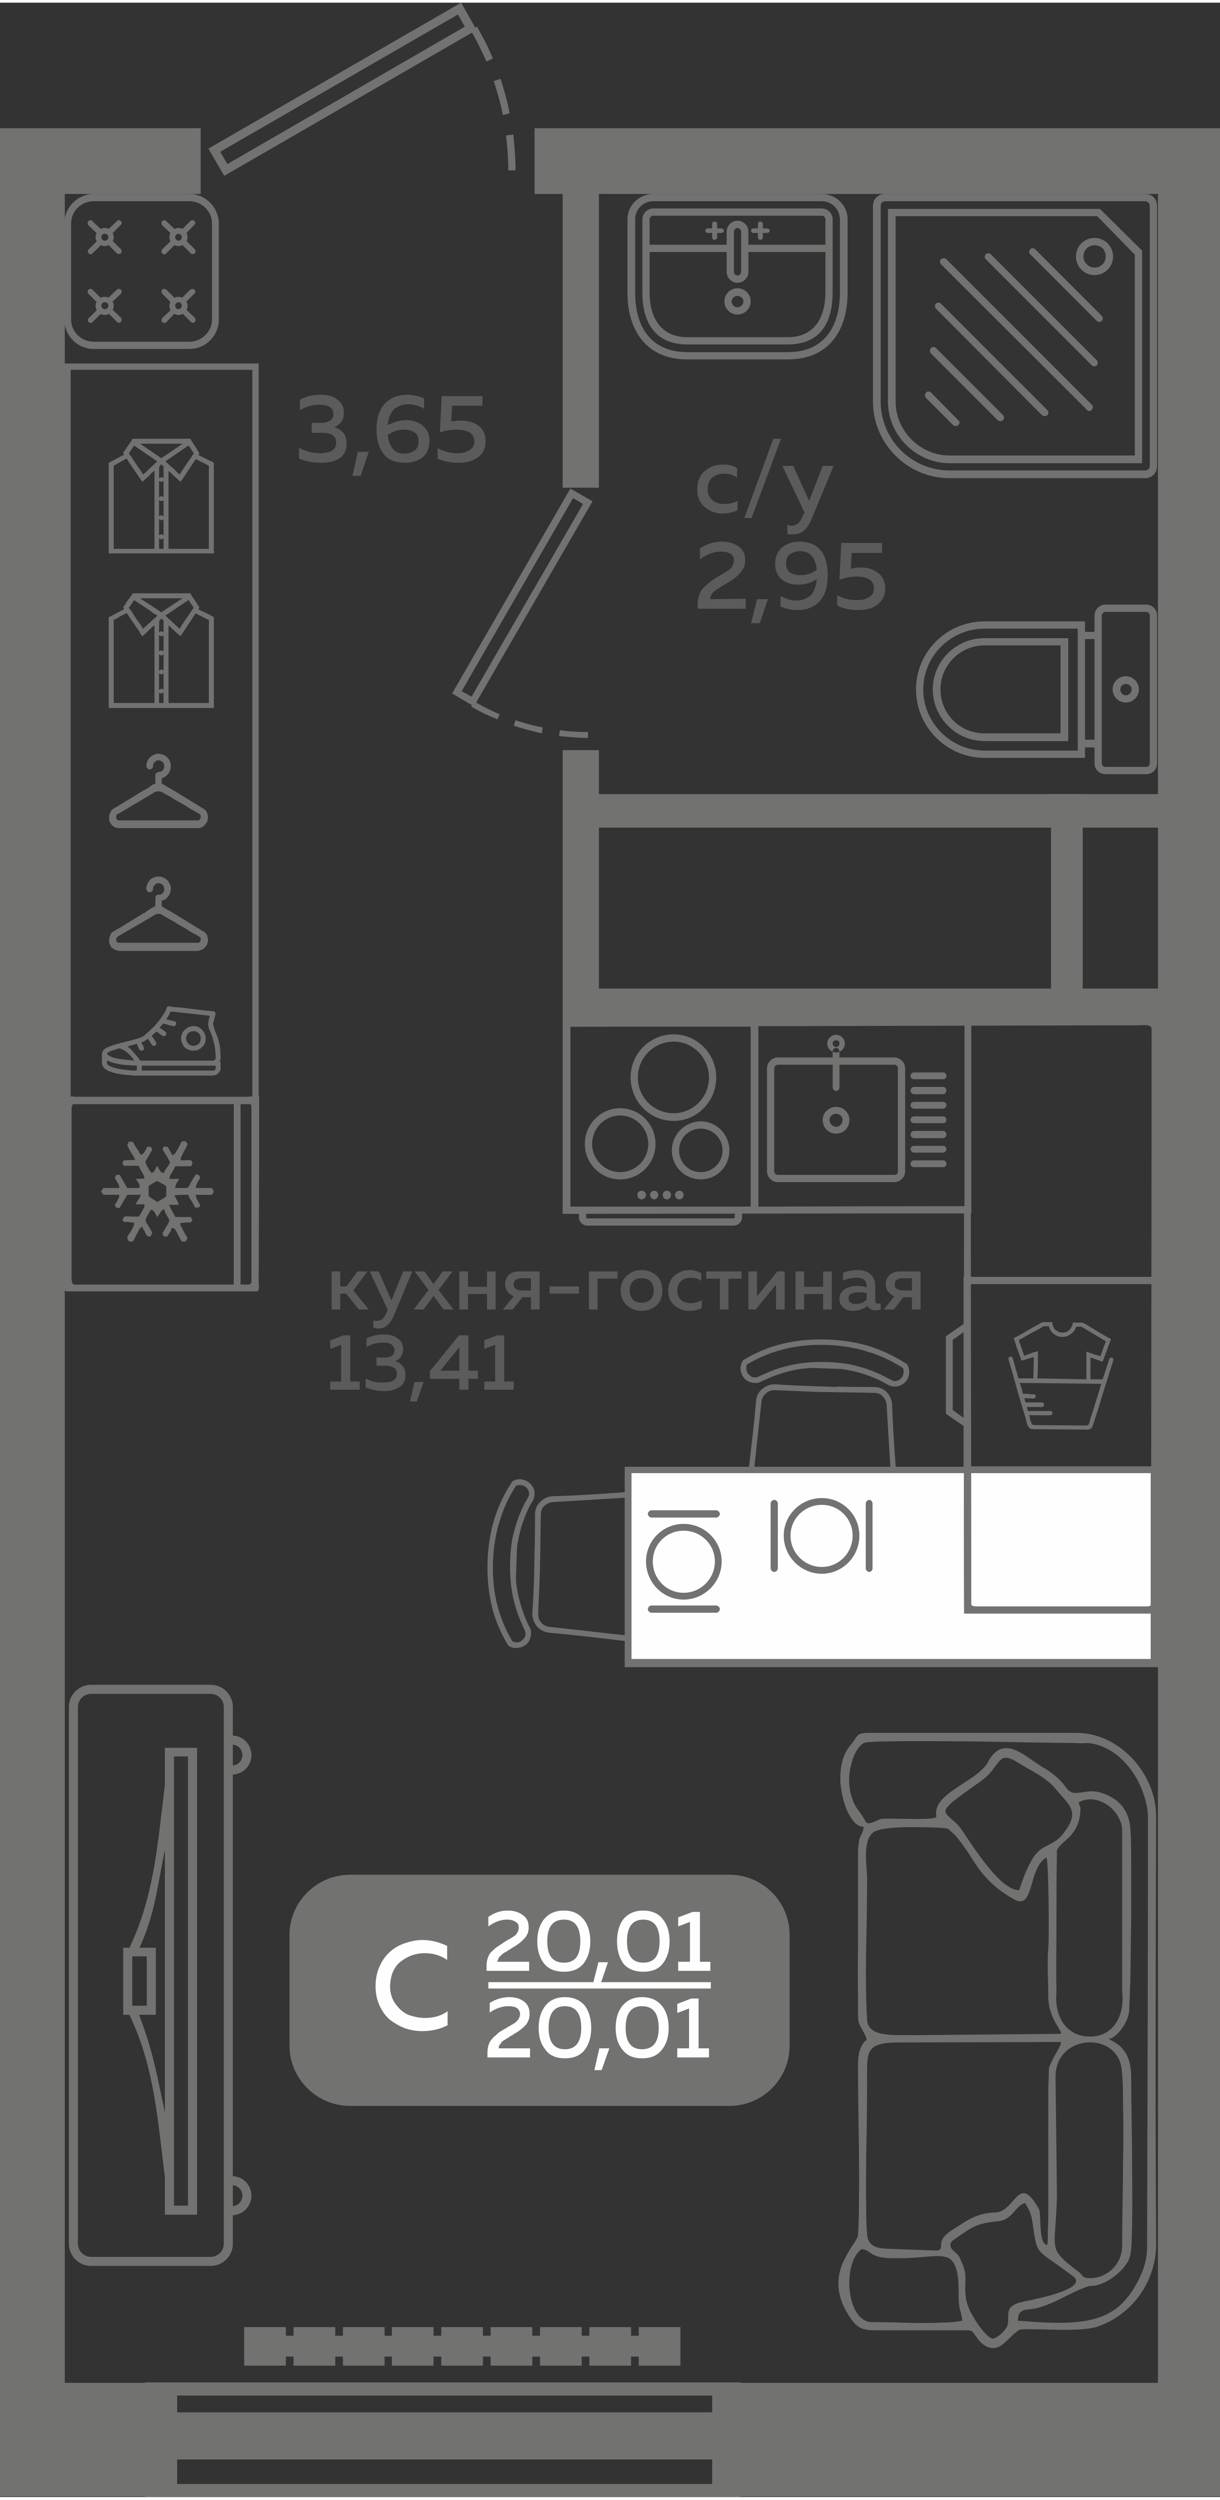 <?xml version="1.0" encoding="UTF-8"?>
<!DOCTYPE svg PUBLIC "-//W3C//DTD SVG 1.1//EN" "http://www.w3.org/Graphics/SVG/1.1/DTD/svg11.dtd">
<!-- Creator: CorelDRAW 2020 (64-Bit) -->
<svg xmlns="http://www.w3.org/2000/svg" xml:space="preserve" width="251px" height="514px" version="1.1" style="shape-rendering:geometricPrecision; text-rendering:geometricPrecision; image-rendering:optimizeQuality; fill-rule:evenodd; clip-rule:evenodd"
viewBox="0 0 26.93 55.03"
 xmlns:xlink="http://www.w3.org/1999/xlink"
 xmlns:xodm="http://www.corel.com/coreldraw/odm/2003">
 <rect x="0" y="0" width="26.93" height="55.03" fill="#333333" stroke="none"/>
 <defs>
  <style type="text/css">
   <![CDATA[
    .fil3 {fill:#FEFEFE}
    .fil0 {fill:#727271}
    .fil4 {fill:#727271}
    .fil1 {fill:#5B5B5B}
    .fil5 {fill:#FEFEFE}
    .fil6 {fill:#FEFEFE;fill-rule:nonzero}
    .fil2 {fill:#727271;fill-rule:nonzero}
   ]]>
  </style>
 </defs>
 <g id="Слой_x0020_1">
  <g id="_2492273879200">
   <g>
    <g>
     <g>
      <polygon class="fil0" points="0.28,27.37 0.28,26.71 0,26.71 0,27.37 "/>
      <polygon class="fil0" points="0,4.22 4.43,4.22 4.43,2.77 0,2.77 "/>
      <polygon class="fil0" points="11.8,4.22 26.93,4.22 26.93,2.77 11.8,2.77 "/>
      <polygon class="fil0" points="1.43,53.49 1.43,3.56 0,3.56 0,53.49 "/>
      <polygon class="fil0" points="26.93,3.56 25.56,3.56 25.56,53.49 26.93,53.49 "/>
      <polygon class="fil0" points="25.99,22.42 25.99,21.75 12.42,21.75 12.42,22.42 "/>
      <polygon class="fil0" points="13.22,16.49 12.42,16.49 12.42,22.42 13.22,22.42 "/>
      <polygon class="fil0" points="13.22,3.36 12.42,3.36 12.42,10.7 13.22,10.7 "/>
      <polygon class="fil0" points="23.9,17.46 23.2,17.46 23.2,22.42 23.9,22.42 "/>
      <polygon class="fil0" points="25.71,17.46 12.85,17.46 12.85,18.2 25.71,18.2 "/>
      <polygon class="fil0" points="26.93,6.25 26.88,6.25 26.88,6.99 26.93,6.99 "/>
      <polygon class="fil0" points="26.93,24.01 26.37,24.01 26.37,24.67 26.93,24.67 "/>
      <polygon class="fil0" points="0,5.91 0.15,5.91 0.15,6.64 0,6.64 "/>
      <path class="fil0" d="M4.6 3.22l0.35 0.6 5.47 -3.16c0.12,0.21 0.22,0.42 0.32,0.64l0.14 -0.07c-0.1,-0.24 -0.22,-0.47 -0.35,-0.7l-0.04 0.02 -0.31 -0.55 -5.58 3.22zm6.78 0.48c0,-0.26 -0.02,-0.52 -0.05,-0.79l-0.16 0.02c0.03,0.26 0.05,0.51 0.05,0.77l0.16 0zm-0.13 -1.26c-0.05,-0.26 -0.12,-0.51 -0.2,-0.76l-0.15 0.05c0.08,0.25 0.15,0.49 0.2,0.75l0.15 -0.04zm-1.14 -2.18l0.15 0.27 -5.24 3.03 -0.16 -0.27 5.25 -3.03z"/>
     </g>
     <polygon class="fil0" points="0,55.02 3.91,55.02 3.91,52.51 0,52.51 "/>
     <polygon class="fil0" points="15.72,55.02 26.93,55.02 26.93,52.51 15.72,52.51 "/>
     <g>
      <polygon class="fil0" points="3.2,52.5 3.2,52.79 16.35,52.79 16.35,52.5 "/>
      <polygon class="fil0" points="3.2,54.74 3.2,55.03 16.35,55.03 16.35,54.74 "/>
      <polygon class="fil0" points="3.2,53.16 3.2,54.2 16.35,54.2 16.35,53.16 "/>
     </g>
    </g>
    <path class="fil1" d="M15.39 10.74c0,-0.18 0.06,-0.32 0.17,-0.41 0.11,-0.1 0.25,-0.14 0.4,-0.14 0.12,0 0.22,0.02 0.31,0.08l0 0.21c-0.08,-0.06 -0.17,-0.09 -0.28,-0.09 -0.1,0 -0.19,0.03 -0.26,0.08 -0.07,0.06 -0.11,0.15 -0.11,0.26 0,0.11 0.04,0.19 0.11,0.25 0.07,0.06 0.16,0.08 0.26,0.08 0.1,0 0.2,-0.02 0.29,-0.07l0 0.21c-0.09,0.04 -0.21,0.07 -0.34,0.07 -0.14,0 -0.27,-0.05 -0.38,-0.14 -0.11,-0.09 -0.17,-0.22 -0.17,-0.39zm1.2 0.63l-0.16 0 0.64 -1.75 0.17 0 -0.65 1.75zm1.27 -0.38l0.3 -0.77 0.24 0 -0.48 1.16c-0.1,0.24 -0.23,0.35 -0.41,0.35 -0.04,0 -0.09,0 -0.13,-0.01l0 -0.2c0.03,0.01 0.06,0.02 0.1,0.02 0.11,0 0.19,-0.08 0.25,-0.24l0.03 -0.05 -0.49 -1.03 0.24 0 0.35 0.77zm-2.41 1.05c0.15,-0.1 0.31,-0.15 0.49,-0.15 0.15,0 0.27,0.04 0.37,0.11 0.09,0.07 0.14,0.17 0.14,0.3 0,0.11 -0.04,0.2 -0.11,0.28 -0.07,0.08 -0.17,0.16 -0.3,0.23 -0.01,0.01 -0.02,0.02 -0.05,0.03 -0.03,0.02 -0.04,0.03 -0.06,0.03 -0.01,0.01 -0.02,0.02 -0.05,0.04 -0.02,0.01 -0.03,0.02 -0.05,0.03 -0.01,0 -0.02,0.02 -0.04,0.03 -0.02,0.01 -0.03,0.02 -0.04,0.03 -0.01,0.01 -0.02,0.02 -0.03,0.04 -0.01,0.01 -0.02,0.02 -0.02,0.03 -0.01,0.02 -0.01,0.03 -0.02,0.04 0,0.02 0,0.03 0,0.05l0.78 -0.01 0 0.22 -1.06 0 0 -0.11c0,-0.08 0.02,-0.15 0.04,-0.21 0.02,-0.06 0.06,-0.12 0.12,-0.17 0.05,-0.05 0.1,-0.09 0.13,-0.11 0.03,-0.02 0.08,-0.06 0.16,-0.11 0.01,0 0.02,-0.01 0.02,-0.01 0.01,0 0.01,0 0.02,-0.01 0.12,-0.07 0.19,-0.12 0.23,-0.15 0.05,-0.05 0.08,-0.12 0.08,-0.18 0,-0.07 -0.02,-0.11 -0.07,-0.15 -0.05,-0.03 -0.12,-0.05 -0.22,-0.05 -0.15,0 -0.31,0.06 -0.46,0.17l0 -0.24zm1.32 1.65l-0.19 0 0.13 -0.53 0.24 0 -0.18 0.53zm0.34 -1.31c0,-0.15 0.05,-0.27 0.15,-0.36 0.1,-0.08 0.23,-0.13 0.38,-0.13 0.22,0 0.38,0.07 0.48,0.2 0.1,0.12 0.15,0.31 0.15,0.54 0,0.26 -0.06,0.45 -0.18,0.58 -0.13,0.13 -0.29,0.19 -0.49,0.19 -0.13,0 -0.26,-0.03 -0.37,-0.08l0 -0.23c0.11,0.06 0.22,0.1 0.35,0.1 0.12,0 0.22,-0.04 0.31,-0.11 0.08,-0.08 0.12,-0.19 0.14,-0.36 -0.13,0.08 -0.27,0.12 -0.42,0.12 -0.14,0 -0.26,-0.04 -0.36,-0.12 -0.09,-0.08 -0.14,-0.19 -0.14,-0.34zm0.55 -0.28c-0.09,0 -0.17,0.03 -0.22,0.07 -0.06,0.04 -0.09,0.11 -0.09,0.2 0,0.09 0.03,0.16 0.09,0.2 0.06,0.04 0.14,0.06 0.24,0.06 0.13,0 0.24,-0.04 0.35,-0.12 -0.03,-0.27 -0.15,-0.41 -0.37,-0.41zm0.91 -0.18l0.9 0 0 0.22 -0.67 0 -0.02 0.35c0.07,-0.02 0.14,-0.03 0.22,-0.03 0.15,0 0.28,0.04 0.38,0.12 0.1,0.07 0.16,0.19 0.16,0.35 0,0.15 -0.06,0.26 -0.17,0.35 -0.11,0.08 -0.25,0.12 -0.42,0.12 -0.18,0 -0.33,-0.03 -0.47,-0.1l0 -0.23c0.13,0.08 0.27,0.11 0.44,0.11 0.11,0 0.2,-0.02 0.27,-0.07 0.07,-0.04 0.1,-0.1 0.1,-0.19 0,-0.17 -0.13,-0.26 -0.39,-0.26 -0.13,0 -0.25,0.03 -0.37,0.07l0.04 -0.81z"/>
    <path class="fil1" d="M7.59 9.05c0,0.07 -0.01,0.14 -0.05,0.19 -0.04,0.06 -0.1,0.1 -0.16,0.12 0.08,0.03 0.14,0.07 0.2,0.13 0.05,0.06 0.07,0.14 0.07,0.24 0,0.14 -0.05,0.25 -0.15,0.32 -0.11,0.07 -0.24,0.1 -0.4,0.1 -0.19,0 -0.35,-0.03 -0.5,-0.09l0 -0.24c0.14,0.08 0.3,0.12 0.48,0.12 0.23,-0.01 0.34,-0.08 0.34,-0.23 0,-0.15 -0.1,-0.22 -0.31,-0.22l-0.23 0 0 -0.22 0.21 0c0.09,0 0.15,-0.02 0.2,-0.05 0.05,-0.04 0.07,-0.08 0.07,-0.14 0,-0.07 -0.02,-0.12 -0.08,-0.16 -0.05,-0.03 -0.13,-0.05 -0.23,-0.05 -0.15,0 -0.29,0.04 -0.43,0.12l0 -0.23c0.14,-0.08 0.29,-0.11 0.47,-0.11 0.15,0 0.27,0.03 0.36,0.11 0.1,0.07 0.14,0.16 0.14,0.29zm0.37 1.39l-0.18 0 0.12 -0.53 0.24 0 -0.18 0.53zm0.6 -1.12c0.13,-0.07 0.27,-0.11 0.42,-0.11 0.14,0 0.25,0.04 0.35,0.12 0.1,0.08 0.15,0.19 0.15,0.34 0,0.15 -0.05,0.27 -0.15,0.36 -0.1,0.08 -0.23,0.12 -0.38,0.12 -0.22,0 -0.38,-0.06 -0.48,-0.19 -0.1,-0.13 -0.16,-0.31 -0.16,-0.55 0,-0.25 0.07,-0.44 0.19,-0.57 0.13,-0.13 0.29,-0.19 0.49,-0.19 0.13,0 0.25,0.03 0.37,0.08l0 0.23c-0.11,-0.07 -0.23,-0.1 -0.35,-0.1 -0.12,0 -0.23,0.04 -0.31,0.11 -0.08,0.08 -0.13,0.19 -0.14,0.35zm0 0.22c0.03,0.27 0.15,0.41 0.37,0.41 0.09,0 0.16,-0.03 0.22,-0.07 0.06,-0.04 0.09,-0.11 0.09,-0.2 0,-0.09 -0.03,-0.16 -0.09,-0.2 -0.06,-0.04 -0.14,-0.06 -0.24,-0.06 -0.13,0 -0.25,0.04 -0.35,0.12zm1.19 -0.86l0.9 0 0 0.21 -0.67 0 -0.02 0.35c0.07,-0.01 0.14,-0.02 0.22,-0.02 0.15,0 0.28,0.04 0.38,0.11 0.1,0.07 0.16,0.19 0.16,0.35 0,0.15 -0.06,0.27 -0.17,0.35 -0.11,0.08 -0.25,0.12 -0.42,0.12 -0.18,0 -0.33,-0.03 -0.47,-0.09l0 -0.23c0.13,0.07 0.27,0.11 0.44,0.11 0.11,0 0.2,-0.03 0.27,-0.07 0.07,-0.05 0.1,-0.11 0.1,-0.19 0,-0.17 -0.13,-0.26 -0.39,-0.26 -0.13,0 -0.25,0.02 -0.37,0.06l0.04 -0.8z"/>
    <path class="fil1" d="M7.51 28.83l-0.19 0 0 -0.84 0.19 0 0 0.33 0.14 0 0.24 -0.33 0.22 0 -0.31 0.42 0.34 0.42 -0.22 0 -0.28 -0.35 -0.13 0 0 0.35zm1.13 -0.2l0.26 -0.64 0.2 0 -0.4 0.96c-0.08,0.2 -0.2,0.3 -0.34,0.3 -0.04,0 -0.07,-0.01 -0.12,-0.02l0 -0.16c0.03,0.01 0.06,0.01 0.09,0.01 0.09,0 0.16,-0.06 0.21,-0.2l0.02 -0.04 -0.4 -0.85 0.2 0 0.28 0.64zm1.13 -0.64l0.22 0 -0.31 0.41 0.33 0.43 -0.22 0 -0.22 -0.3 -0.22 0.3 -0.22 0 0.33 -0.43 -0.31 -0.41 0.22 0 0.2 0.28 0.2 -0.28zm0.56 0.84l-0.19 0 0 -0.84 0.19 0 0 0.34 0.42 0 0 -0.34 0.19 0 0 0.84 -0.19 0 0 -0.34 -0.42 0 0 0.34zm0.99 0l-0.22 0 0.24 -0.29c-0.06,-0.03 -0.11,-0.06 -0.14,-0.11 -0.04,-0.04 -0.05,-0.1 -0.05,-0.16 0,-0.08 0.03,-0.15 0.08,-0.2 0.06,-0.06 0.14,-0.08 0.24,-0.08l0.44 0 0 0.84 -0.19 0 0 -0.27 -0.19 0 -0.21 0.27zm0.06 -0.65c-0.03,0.02 -0.04,0.05 -0.04,0.09 0,0.05 0.01,0.08 0.04,0.1 0.03,0.02 0.07,0.04 0.13,0.04l0.21 0 0 -0.27 -0.21 0c-0.06,0 -0.1,0.02 -0.13,0.04zm0.75 0.14l0.65 0 0 0.16 -0.65 0 0 -0.16zm1.06 0.51l-0.19 0 0 -0.84 0.63 0 0 0.16 -0.44 0 0 0.68zm0.65 -0.09c-0.09,-0.08 -0.14,-0.19 -0.14,-0.33 0,-0.14 0.05,-0.25 0.14,-0.33 0.09,-0.08 0.2,-0.12 0.32,-0.12 0.13,0 0.24,0.04 0.33,0.12 0.09,0.08 0.13,0.19 0.13,0.33 0,0.14 -0.04,0.25 -0.13,0.33 -0.09,0.08 -0.2,0.12 -0.33,0.12 -0.12,0 -0.23,-0.04 -0.32,-0.12zm0.52 -0.13c0.05,-0.05 0.07,-0.12 0.07,-0.2 0,-0.08 -0.02,-0.15 -0.07,-0.2 -0.05,-0.05 -0.12,-0.07 -0.2,-0.07 -0.08,0 -0.14,0.02 -0.19,0.07 -0.05,0.05 -0.07,0.12 -0.07,0.2 0,0.08 0.02,0.15 0.07,0.2 0.05,0.05 0.11,0.07 0.19,0.07 0.08,0 0.15,-0.02 0.2,-0.07zm0.39 -0.19c0,-0.15 0.05,-0.26 0.14,-0.34 0.1,-0.08 0.21,-0.12 0.33,-0.12 0.1,0 0.19,0.03 0.26,0.07l0 0.17c-0.06,-0.05 -0.14,-0.07 -0.23,-0.07 -0.08,0 -0.16,0.02 -0.21,0.07 -0.06,0.05 -0.09,0.12 -0.09,0.21 0,0.09 0.03,0.16 0.08,0.21 0.06,0.05 0.13,0.07 0.22,0.07 0.09,0 0.17,-0.02 0.24,-0.07l0 0.18c-0.08,0.04 -0.17,0.06 -0.28,0.06 -0.12,0 -0.23,-0.04 -0.32,-0.12 -0.09,-0.07 -0.14,-0.18 -0.14,-0.32zm1.33 0.41l-0.19 0 0 -0.68 -0.3 0 0 -0.16 0.78 0 0 0.16 -0.29 0 0 0.68zm0.6 0l-0.16 0 0 -0.84 0.19 0 0 0.55 0.45 -0.55 0.16 0 0 0.84 -0.19 0 0 -0.55 -0.45 0.55zm1.07 0l-0.19 0 0 -0.84 0.19 0 0 0.34 0.42 0 0 -0.34 0.19 0 0 0.84 -0.19 0 0 -0.34 -0.42 0 0 0.34zm1.57 -0.19c0,0.04 0.02,0.06 0.06,0.06 0.02,0 0.04,0 0.06,-0.01l0 0.14c-0.03,0.01 -0.07,0.02 -0.12,0.02 -0.08,0 -0.14,-0.04 -0.17,-0.1 -0.09,0.07 -0.2,0.11 -0.32,0.11 -0.08,0 -0.15,-0.02 -0.21,-0.07 -0.06,-0.05 -0.09,-0.11 -0.09,-0.19 0,-0.1 0.04,-0.17 0.12,-0.22 0.07,-0.04 0.16,-0.07 0.26,-0.07 0.07,0 0.14,0.01 0.22,0.03l0 -0.03c0,-0.06 -0.02,-0.1 -0.05,-0.13 -0.04,-0.04 -0.1,-0.05 -0.17,-0.05 -0.1,0 -0.21,0.02 -0.3,0.06l0 -0.17c0.11,-0.04 0.21,-0.06 0.32,-0.06 0.12,0 0.22,0.03 0.29,0.1 0.07,0.06 0.1,0.15 0.1,0.27l0 0.31zm-0.37 -0.19c-0.06,0 -0.11,0.01 -0.16,0.03 -0.04,0.02 -0.06,0.06 -0.06,0.11 0,0.04 0.01,0.07 0.05,0.09 0.03,0.02 0.06,0.03 0.11,0.03 0.09,0 0.18,-0.03 0.24,-0.1l0 -0.14c-0.06,-0.02 -0.13,-0.02 -0.18,-0.02zm0.78 0.38l-0.22 0 0.23 -0.29c-0.06,-0.03 -0.1,-0.06 -0.14,-0.11 -0.03,-0.04 -0.05,-0.1 -0.05,-0.16 0,-0.08 0.03,-0.15 0.09,-0.2 0.06,-0.06 0.14,-0.08 0.24,-0.08l0.44 0 0 0.84 -0.19 0 0 -0.27 -0.19 0 -0.21 0.27zm0.06 -0.65c-0.03,0.02 -0.04,0.05 -0.04,0.09 0,0.05 0.01,0.08 0.04,0.1 0.03,0.02 0.07,0.04 0.12,0.04l0.22 0 0 -0.27 -0.22 0c-0.05,0 -0.09,0.02 -0.12,0.04zm-12.21 1.22l0.15 0 0 1.02 0.21 0 0 0.18 -0.65 0 0 -0.18 0.24 0 0 -0.81 -0.24 0.09 0 -0.19 0.29 -0.11zm1.32 0.31c0,0.06 -0.02,0.11 -0.05,0.16 -0.03,0.05 -0.08,0.08 -0.13,0.1 0.07,0.02 0.12,0.05 0.16,0.1 0.05,0.05 0.07,0.12 0.07,0.21 0,0.11 -0.04,0.2 -0.13,0.26 -0.09,0.06 -0.2,0.09 -0.33,0.09 -0.16,0 -0.29,-0.03 -0.42,-0.08l0 -0.2c0.12,0.07 0.25,0.1 0.4,0.09 0.19,0 0.29,-0.06 0.29,-0.19 0,-0.12 -0.09,-0.18 -0.26,-0.18l-0.19 0 0 -0.18 0.17 0c0.07,0 0.13,-0.01 0.17,-0.04 0.04,-0.03 0.06,-0.07 0.06,-0.12 0,-0.05 -0.03,-0.1 -0.07,-0.13 -0.04,-0.03 -0.11,-0.04 -0.19,-0.04 -0.12,0 -0.24,0.03 -0.36,0.1l0 -0.19c0.11,-0.06 0.24,-0.09 0.39,-0.09 0.12,0 0.23,0.03 0.3,0.09 0.08,0.05 0.12,0.14 0.12,0.24zm0.3 1.15l-0.15 0 0.1 -0.43 0.2 0 -0.15 0.43zm0.93 -1.46l0.21 0 0 0.78 0.21 0 0 0.18 -0.21 0 0 0.24 -0.2 0 0 -0.24 -0.65 0 0 -0.17 0.64 -0.79zm0.01 0.78l0 -0.52 -0.42 0.52 0.42 0zm0.84 -0.78l0.15 0 0 1.02 0.21 0 0 0.18 -0.65 0 0 -0.18 0.24 0 0 -0.81 -0.24 0.09 0 -0.19 0.29 -0.11z"/>
    <polygon class="fil0" points="26.93,51.44 26.9,51.44 26.9,31.58 26.93,31.58 "/>
    <polygon class="fil0" points="0.04,6.64 0.04,26.72 0,26.72 0,6.64 "/>
    <g>
     <g>
      <path class="fil0" d="M25.52 49.45c0,0.83 -0.54,1.58 -1.33,1.83 -0.21,0.06 -0.56,0.06 -0.78,0.06 -0.11,0 -0.86,-0.03 -0.91,0 -0.09,0.05 -0.26,0.23 -0.33,0.29 -0.2,0.19 -0.42,0.12 -0.58,-0.08 -0.16,-0.22 -0.1,-0.2 -0.38,-0.2l-1.88 0c-0.32,0 -0.42,-0.06 -0.59,-0.32 -0.24,-0.37 -0.31,-0.75 -0.14,-1.16 0.06,-0.13 0.13,-0.26 0.21,-0.38 0.04,-0.06 0.13,-0.18 0.13,-0.25 0.02,-0.27 0.02,-0.54 0.02,-0.81 0.01,-0.37 0,-0.74 0,-1.12 -0.01,-0.61 -0.02,-1.22 -0.02,-1.83 0,-0.18 0.03,-0.41 0.18,-0.53l0.01 -0.01 0 -0.01c-0.03,-0.13 -0.16,-0.28 -0.18,-0.4 -0.01,-0.05 -0.01,-0.14 -0.01,-0.2 0,-0.15 0,-0.29 0,-0.44 -0.01,-0.42 0,-0.83 0,-1.25 0,-0.61 0,-1.22 0,-1.83 0,-0.09 0.01,-0.2 0.03,-0.3 0.02,-0.05 0.04,-0.09 0.06,-0.13 0.02,-0.04 0.03,-0.08 0.03,-0.12l0 -0.02 -0.02 0c-0.15,-0.01 -0.26,-0.19 -0.32,-0.31 -0.1,-0.2 -0.15,-0.45 -0.17,-0.67 -0.01,-0.27 0.03,-0.59 0.21,-0.8 0.2,-0.24 0.12,-0.29 0.45,-0.29l4.55 0c0.96,0 1.76,0.91 1.76,1.84 -0.01,3.15 -0.02,6.29 0,9.44zm-0.99 -4.54l-0.06 0 0.05 0.04c0.12,0.06 0.21,0.12 0.29,0.23 0.13,0.17 0.16,0.39 0.16,0.6 0,0.64 0.02,1.28 0.02,1.92 0,0.41 0.01,0.83 0,1.25 0,0.15 -0.01,0.31 -0.01,0.46 -0.01,0.09 -0.01,0.19 -0.03,0.28 -0.06,0.31 -0.54,0.68 -0.86,0.68 -0.14,0 -0.62,0.26 -0.77,0.33 -0.16,0.07 -0.36,0.16 -0.54,0.18 -0.18,0.02 -0.31,0.02 -0.31,0.25l0 0.01 0.01 0c0.59,0.04 1.45,0.13 1.98,-0.16 0.24,-0.12 0.41,-0.31 0.56,-0.54 0.17,-0.28 0.3,-0.58 0.3,-0.91 0.01,-3.19 0.02,-6.38 0.02,-9.56 -0.06,-0.69 -0.55,-1.46 -1.27,-1.57 -0.06,-0.01 -0.17,0 -0.23,0 -0.19,-0.01 -0.38,-0.01 -0.57,-0.01 -0.57,-0.01 -1.13,-0.02 -1.7,-0.03 -0.25,0 -2.37,-0.03 -2.49,0.03 -0.17,0.08 -0.27,0.36 -0.3,0.52 -0.07,0.28 -0.04,0.59 0.09,0.85 0.07,0.13 0.18,0.24 0.24,0.37 0.05,0.1 0.27,-0.05 0.34,-0.06 0.21,-0.03 1.12,0.04 1.21,-0.04l0.01 -0.01 0 -0.01c-0.01,-0.05 -0.01,-0.09 0,-0.14 0.08,-0.42 0.94,-0.67 1.14,-1.06 0.34,-0.63 0.81,-0.12 1.21,0.12 0.18,0.1 0.38,0.26 0.5,0.43 0.04,0.06 0.09,0.11 0.16,0.13 0.1,0.02 0.26,-0.02 0.37,-0.03 0.2,-0.01 0.38,0.06 0.55,0.17 0.22,0.15 0.33,0.38 0.35,0.64 0.02,0.26 0.02,0.54 0.02,0.8 0,0.4 0,0.81 0,1.22 -0.01,0.46 -0.01,0.92 -0.02,1.39 -0.01,0.16 -0.01,0.32 -0.02,0.48 0,0.06 0,0.17 -0.02,0.23 -0.05,0.2 -0.2,0.42 -0.38,0.52zm-1.45 -3.98c-0.14,0.09 -0.21,0.27 -0.26,0.42 -0.04,0.13 -0.11,0.46 -0.23,0.52 -0.08,0.04 -0.16,0 -0.23,-0.04 -0.3,-0.17 -0.53,-0.37 -0.74,-0.64 -0.15,-0.21 -0.27,-0.43 -0.43,-0.63 -0.07,-0.1 -0.16,-0.19 -0.26,-0.27 -0.06,-0.04 -0.76,-0.04 -0.85,-0.04 -0.17,0 -0.68,0.01 -0.81,0.12 -0.24,0.2 -0.13,0.74 -0.13,1.02 0,0.5 -0.01,1 -0.02,1.5 -0.01,0.54 -0.01,1.08 0.02,1.61 0.02,0.42 0.7,0.32 0.98,0.34l3.3 -0.03 0 -0.02c0,-0.03 -0.12,-0.22 -0.14,-0.26 -0.09,-0.17 -0.14,-0.35 -0.14,-0.54 0,-0.36 -0.03,-0.72 0,-1.08 0.02,-0.2 0.01,-1.89 -0.04,-1.98l-0.01 -0.01 -0.01 0.01zm0.77 -1.11c0,0.24 -0.06,0.44 -0.22,0.62 -0.08,0.09 -0.24,0.2 -0.29,0.3 -0.01,0.03 -0.02,0.06 -0.01,0.1 -0.01,0.51 -0.01,1.02 -0.01,1.54 0,0.5 -0.01,1.01 0,1.51 -0.05,0.5 0.19,0.98 0.74,0.98 0.55,0 0.77,-0.51 0.71,-0.99l0 -3.54c0.01,-0.44 -0.53,-0.87 -0.95,-0.64l-0.01 0 0 0.01c0.01,0.05 0.03,0.07 0.04,0.11zm0.21 10.38c0.39,0 0.71,-0.32 0.71,-0.71 0,-0.63 0.02,-1.26 0.02,-1.89 0.01,-0.4 0.01,-0.8 0,-1.2 0,-0.26 0,-0.55 -0.03,-0.81 -0.09,-0.84 -1.46,-0.79 -1.46,0.17l0.03 2.55c0,0.28 -0.02,0.55 -0.04,0.83 -0.01,0.13 -0.02,0.29 0.02,0.42 0.07,0.19 0.34,0.38 0.5,0.5 0.11,0.09 0.08,0.14 0.25,0.14zm-0.94 -0.75c0.01,-0.06 0.01,-0.16 0.01,-0.22 0,-0.15 0.01,-0.3 0.01,-0.45 0,-0.43 0,-0.86 0,-1.29 0,-0.43 0,-0.86 0,-1.29 0,-0.15 0,-0.3 0.01,-0.45 0,-0.04 0,-0.17 0.01,-0.21 0.02,-0.04 0.03,-0.07 0.05,-0.11 0.05,-0.12 0.18,-0.3 0.21,-0.42l0 -0.02 -3.56 0.01c-0.78,0 -0.72,0.2 -0.72,0.91 0,0.54 -0.01,1.08 -0.02,1.63 0,0.33 -0.01,0.66 0,1 0,0.23 0,0.47 0.02,0.7 0.03,0.36 0.42,0.3 0.67,0.32l0.84 0.03c0.04,0 0.09,0 0.11,-0.04 0.02,-0.03 0.01,-0.11 0.02,-0.15 0.03,-0.11 0.13,-0.19 0.22,-0.25 0.36,-0.23 0.53,-0.38 0.97,-0.4 0.45,-0.01 0.51,-0.91 0.97,-0.06 0.02,0.03 0.02,0.31 0.03,0.37 0,0.09 0.02,0.37 0.12,0.4l0.02 0.01 0.01 -0.02zm-2.02 -0.13c-0.06,0.05 -0.12,0.06 -0.12,0.15 0,0.12 0.15,0.16 0.2,0.27 0.06,0.13 0.13,0.28 0.13,0.42 0,0.06 0,0.12 0,0.17 -0.01,0.1 0,0.2 0.01,0.3 0.02,0.14 0.09,0.31 0.17,0.43 0.05,0.1 0.32,0.51 0.45,0.47 0.1,-0.03 0.27,-0.19 0.3,-0.29 0.03,-0.11 0,-0.24 0.03,-0.33 0.04,-0.13 0.25,-0.18 0.36,-0.2 0.12,-0.03 1.42,-0.26 1.06,-0.55 -0.18,-0.13 -0.35,-0.26 -0.53,-0.38 -0.08,-0.06 -0.18,-0.13 -0.23,-0.21 -0.08,-0.12 -0.1,-0.34 -0.12,-0.47 -0.04,-0.26 -0.04,-0.33 -0.18,-0.55l-0.01 -0.01 -0.01 0.01c-0.18,0.04 -0.27,0.36 -0.55,0.39 -0.48,0.05 -0.56,0.1 -0.96,0.38zm0.14 1.81c0,-0.03 -0.01,-0.05 -0.01,-0.07 -0.01,-0.07 -0.03,-0.14 -0.05,-0.21 -0.02,-0.12 -0.02,-0.23 -0.02,-0.34 0,-0.2 0,-0.61 -0.2,-0.74 -0.11,-0.07 -0.29,-0.06 -0.43,-0.05 -0.23,0.02 -0.45,0.04 -0.69,0.04 -0.2,0 -0.46,0.01 -0.63,-0.12 -0.06,-0.04 -0.1,-0.07 -0.18,-0.08l0 -0.01 -0.01 0.01c-0.43,0.29 -0.35,1.61 0.23,1.61 0.32,0 0.64,0.01 0.97,0.02 0.19,0 0.39,0 0.58,-0.01 0.13,0 0.29,-0.01 0.42,-0.04l0.02 0 0 -0.01zm1.26 -9.5c0.08,-0.24 0.19,-0.54 0.33,-0.74 0.08,-0.11 0.16,-0.17 0.28,-0.23 0.18,-0.09 0.27,-0.14 0.39,-0.31 0.35,-0.46 0.09,-0.59 -0.22,-0.97 -0.22,-0.25 -0.54,-0.38 -0.82,-0.56 -0.08,-0.05 -0.21,-0.13 -0.32,-0.09 -0.07,0.03 -0.13,0.13 -0.18,0.19 -0.09,0.13 -0.18,0.22 -0.3,0.31 -0.21,0.15 -0.43,0.3 -0.63,0.46 -0.05,0.05 -0.17,0.14 -0.16,0.22 0.01,0.06 0.09,0.12 0.13,0.16 0.1,0.08 0.18,0.16 0.25,0.27 0.22,0.32 0.82,1.29 1.23,1.3l0.02 0 0 -0.01z"/>
      <g>
       <g>
        <path class="fil0" d="M1.49 28.43c-0.04,0 -0.05,-0.01 -0.07,-0.03 0,-0.03 0,-0.05 -0.01,-0.09 0,-0.06 0.01,-0.03 0.01,-0.08l-0.01 -0.06 0 -4.04 0.21 0c0.02,0.01 0.04,0.01 0.06,0.01l3.73 0c0.03,0 0.07,0 0.1,-0.01l0.21 0c0,0.02 0,0.04 0,0.05 0,1.26 0,1.91 -0.01,4 0,0.12 0.02,0.13 -0.01,0.24 -0.02,0.01 -0.02,0.01 -0.05,0.01l-4.16 0zm3.82 -4.13l0 3.98 0.17 0c0.03,0 0.07,-0.02 0.07,-0.06l0 -3.86c0,-0.03 0,-0.03 -0.01,-0.05 -0.02,-0.01 -0.02,-0.01 -0.05,-0.01l-0.18 0zm-0.15 3.98l0 -3.98 -3.51 0c-0.03,0 -0.03,0 -0.05,0.01 -0.01,0.02 -0.01,0.04 -0.02,0.07l0 3.79c0.01,0.05 0.01,0.06 0.02,0.09 0.02,0.01 0.02,0.02 0.05,0.02l3.51 0z"/>
        <path class="fil0" d="M3.95 26.51c-0.01,0 -0.02,0.01 -0.04,0.01l-0.18 0 0.08 0.16c0.02,0.03 0.04,0.06 0.05,0.09l0.02 0.02 0.02 0c0.03,0 0.06,0 0.09,0l0.22 0c0.01,0.01 0.02,0.05 0.04,0.07l-0.04 0.05c-0.01,0 -0.02,0 -0.03,0 -0.05,0 -0.1,0 -0.16,0.01l-0.04 0 0 0.04c0.01,0.03 0.05,0.09 0.06,0.12l0.09 0.16c0,0 0.01,0.01 0.01,0.01 -0.01,0.03 -0.03,0.05 -0.04,0.08l-0.09 0 -0.06 -0.11c-0.03,-0.04 -0.04,-0.09 -0.07,-0.13 -0.01,-0.03 -0.02,-0.04 -0.05,-0.05l-0.04 -0.01 -0.01 0.04c-0.01,0.04 -0.06,0.1 -0.09,0.15 0,0 -0.01,0 -0.01,0 -0.01,0 -0.05,0 -0.06,0 -0.01,-0.01 -0.01,-0.02 -0.02,-0.03 0,-0.01 -0.01,-0.03 -0.01,-0.04 0,-0.01 0.01,-0.03 0.02,-0.04 0.03,-0.06 0.06,-0.11 0.1,-0.17 0.01,-0.03 0.04,-0.06 0.02,-0.1 -0.02,-0.05 -0.08,-0.12 -0.09,-0.17l-0.02 -0.06 -0.05 0.04c-0.02,0.02 -0.03,0.04 -0.04,0.06l-0.06 0.08 -0.05 -0.09c-0.02,-0.03 -0.02,-0.05 -0.06,-0.06l-0.04 -0.01 -0.01 0.04c0,0.01 -0.02,0.02 -0.02,0.03 -0.01,0.01 -0.01,0.02 -0.02,0.03l-0.02 0.04c-0.05,0.09 -0.05,0.1 0.01,0.19l0.1 0.17c0,0 0,0.01 0,0.01 0,0.01 -0.02,0.04 -0.02,0.05 0,0 -0.01,0.02 -0.02,0.03 -0.01,0 -0.05,0 -0.07,-0.01l-0.04 -0.06c-0.01,-0.04 -0.03,-0.07 -0.05,-0.1l-0.02 -0.05 -0.04 0.03c-0.02,0.02 -0.02,0.02 -0.03,0.04l-0.03 0.06c-0.01,0.01 -0.01,0.02 -0.02,0.04 0,0 -0.01,0.01 -0.01,0.01 -0.02,0.04 -0.05,0.12 -0.08,0.15 -0.03,0 -0.07,0 -0.08,0 -0.01,0 -0.01,-0.01 -0.01,-0.02 -0.01,-0.02 -0.03,-0.04 -0.03,-0.06 0,-0.03 0.03,-0.08 0.05,-0.1l0.06 -0.1c0.01,-0.03 0.04,-0.07 0.04,-0.1l0 -0.04 -0.05 0c-0.03,0 -0.06,-0.01 -0.1,-0.01 -0.02,0 -0.05,0 -0.07,0 -0.02,-0.02 -0.04,-0.04 -0.04,-0.05 0.01,-0.01 0.03,-0.05 0.04,-0.06 0,0 0,0 0,-0.01 0.05,-0.01 0.13,0 0.18,0 0.04,0 0.08,0 0.12,0l0.03 0 0.01 -0.02c0.02,-0.03 0.1,-0.17 0.11,-0.2l0 -0.05 -0.05 0c-0.04,0 -0.1,0 -0.15,0 0.02,-0.03 0.04,-0.06 0.06,-0.1 0.01,-0.01 0.02,-0.03 0.03,-0.04l0.03 -0.07 -0.3 0 -0.16 0.27c0,0.01 0,0.01 0,0.02 -0.02,0 -0.06,0 -0.08,-0.01 -0.01,0 -0.01,-0.01 -0.02,-0.02 0,-0.01 -0.01,-0.02 -0.02,-0.03 0.03,-0.04 0.05,-0.08 0.07,-0.12 0.01,-0.02 0.02,-0.04 0.03,-0.06l0 -0.05 -0.05 0c-0.08,0 -0.17,0 -0.25,0 -0.02,0 -0.04,0 -0.05,0 0,-0.01 -0.01,-0.01 -0.01,-0.02 -0.01,-0.01 -0.03,-0.04 -0.04,-0.05 0.01,-0.02 0.03,-0.05 0.04,-0.06 0,-0.01 0.01,-0.01 0.01,-0.02 0.04,0 0.13,0 0.18,0 0.04,0 0.08,0 0.12,0l0.05 0 0 -0.05c-0.01,-0.03 -0.04,-0.08 -0.06,-0.11 0,-0.01 -0.03,-0.06 -0.04,-0.07 0.01,0 0.02,-0.03 0.03,-0.04 0,-0.01 0,-0.01 0,-0.02 0.01,0 0.01,0 0.01,0 0.06,0.01 0.07,-0.02 0.09,0.03l0.07 0.12c0.02,0.04 0.04,0.08 0.07,0.12l0.01 0.02 0.02 0c0.04,0 0.07,0 0.1,0 0.04,0 0.07,0 0.11,0l0.04 0 0 -0.05c0,-0.04 -0.05,-0.1 -0.08,-0.15l0.19 -0.01 -0.01 -0.05c-0.01,-0.03 -0.04,-0.08 -0.06,-0.11l-0.06 -0.12 -0.03 0c-0.08,0 -0.16,0 -0.24,0 -0.01,0 -0.04,0.01 -0.05,0 -0.01,0 -0.02,-0.02 -0.02,-0.03 -0.01,0 -0.02,-0.02 -0.02,-0.03 0,0 0.02,-0.03 0.02,-0.04 0.01,-0.01 0.01,-0.01 0.01,-0.02 0.01,0 0.01,0 0.01,0l0.25 -0.01 -0.1 -0.17c-0.01,-0.01 -0.01,-0.02 -0.02,-0.03l-0.05 -0.1c-0.01,-0.01 -0.01,-0.01 -0.01,-0.02 0.01,-0.02 0.02,-0.05 0.03,-0.08 0.01,0 0.03,0 0.04,0 0.02,0 0.03,0 0.05,0 0.02,0.03 0.04,0.06 0.05,0.09l0.09 0.13c0,0.02 0.01,0.04 0.03,0.05l0.02 0.02 0.03 -0.02c0.03,-0.02 0.05,-0.07 0.07,-0.1 0,-0.01 0.02,-0.05 0.03,-0.06 0.02,0 0.06,0 0.07,0 0.01,0 0.03,0.03 0.03,0.04 0,0 0.01,0.01 0.01,0.02 0,0.01 -0.01,0.03 -0.02,0.04 -0.03,0.05 -0.06,0.11 -0.1,0.17 -0.01,0.02 -0.03,0.05 -0.03,0.07 0,0.03 0.1,0.21 0.12,0.22l0.02 0.02 0.03 -0.02c0.02,-0.01 0.03,-0.03 0.04,-0.05 0.01,-0.02 0.03,-0.06 0.05,-0.09 0.03,0.05 0.07,0.14 0.11,0.15l0.04 0.01 0.01 -0.04c0.01,-0.01 0.01,-0.01 0.01,-0.02 0.02,-0.03 0.11,-0.14 0.11,-0.17 0,-0.03 -0.05,-0.1 -0.06,-0.13l-0.06 -0.09c-0.01,-0.02 -0.04,-0.06 -0.04,-0.08 0,-0.02 0.02,-0.04 0.03,-0.06 0.01,0.01 0.03,0.01 0.04,0.01 0.01,0 0.03,0 0.04,0l0.11 0.19 0.04 -0.03c0.02,-0.01 0.02,-0.03 0.04,-0.05l0.06 -0.11c0.02,-0.03 0.03,-0.05 0.04,-0.08 0.01,-0.01 0.02,-0.03 0.02,-0.04l0.09 0c0,0 0,0 0,0l0.04 0.06c0,0.01 0,0.01 0,0.01 -0.01,0.02 -0.02,0.04 -0.03,0.06 -0.01,0.02 -0.02,0.05 -0.04,0.07 -0.01,0.03 -0.07,0.14 -0.08,0.17l0 0.05 0.05 0c0.06,0 0.12,-0.01 0.18,0 0,0 0,0 0,0 0,0 0.01,0.01 0.01,0.02 0.01,0.01 0.02,0.03 0.02,0.04 -0.01,0.02 -0.02,0.05 -0.03,0.07 -0.11,0 -0.22,0 -0.32,0l-0.03 0 -0.06 0.12c-0.02,0.03 -0.05,0.06 -0.06,0.1l-0.01 0.06 0.06 0c0.04,0 0.07,0 0.11,0 0.02,0 0.04,0 0.05,0 -0.03,0.04 -0.07,0.1 -0.08,0.14l-0.02 0.06 0.06 0c0.03,0 0.07,0 0.1,0l0.08 0c0.05,0 0.06,-0.02 0.08,-0.06 0.01,-0.01 0.02,-0.03 0.02,-0.04l0.09 -0.15c0.01,-0.01 0.02,-0.03 0.02,-0.04 0.01,-0.01 0.03,-0.01 0.03,-0.01 0.01,0 0.02,0.01 0.03,0.01 0,0 0.01,0 0.01,0 0.02,0.01 0.03,0.04 0.04,0.06 -0.02,0.05 -0.08,0.12 -0.09,0.18l-0.01 0.05 0.31 0c0.01,0 0.04,0 0.05,0l0.04 0.08c0,0 0,0 0,0 -0.01,0.02 -0.03,0.04 -0.04,0.07 -0.02,0 -0.04,0 -0.06,0l-0.3 0 0.01 0.05c0.01,0.06 0.07,0.13 0.09,0.18 0,0.01 -0.02,0.03 -0.03,0.05 -0.02,0 -0.03,0 -0.04,0 -0.01,0 -0.03,0 -0.04,0.01 -0.02,-0.04 -0.04,-0.08 -0.06,-0.12 -0.02,-0.03 -0.07,-0.1 -0.08,-0.13l-0.01 -0.04 -0.03 0c-0.04,0 -0.07,0 -0.11,0l-0.17 0.01 0.1 0.2zm-0.38 -0.11c0.03,-0.02 0.1,-0.05 0.1,-0.09l0 -0.17c0,-0.04 -0.03,-0.05 -0.06,-0.07l-0.13 -0.07 -0.01 0c-0.02,0 -0.07,0.03 -0.1,0.05 -0.01,0 -0.02,0.01 -0.03,0.02 -0.03,0.01 -0.06,0.03 -0.06,0.06l0 0.17c0,0.03 0.02,0.04 0.04,0.06l0.11 0.07c0.01,0 0.01,0.01 0.02,0.01l0.02 0.02 0.1 -0.06z"/>
       </g>
       <path class="fil0" d="M1.57 4.87l0 2.12c0,0.27 0.22,0.49 0.5,0.49l2.11 0c0.27,0 0.5,-0.22 0.5,-0.49l0 -2.12c0,-0.27 -0.23,-0.49 -0.5,-0.49l-2.11 0c-0.28,0 -0.5,0.22 -0.5,0.49zm-0.15 0l0 2.12c0,0.36 0.29,0.65 0.65,0.65l2.11 0c0.36,0 0.65,-0.29 0.65,-0.65l0 -2.12c0,-0.35 -0.29,-0.65 -0.65,-0.65l-2.11 0c-0.36,0 -0.65,0.3 -0.65,0.65z"/>
       <path class="fil0" d="M2.45 5.03c-0.07,-0.08 -0.2,-0.08 -0.28,0 -0.08,0.08 -0.08,0.21 0,0.28 0.08,0.08 0.21,0.08 0.28,0 0.08,-0.07 0.08,-0.2 0,-0.28zm-0.08 0.09c-0.03,-0.03 -0.08,-0.03 -0.11,0 -0.03,0.03 -0.03,0.08 0,0.11 0.03,0.03 0.08,0.03 0.11,0 0.03,-0.03 0.03,-0.08 0,-0.11z"/>
       <path class="fil0" d="M2.67 5.44l-0.19 -0.19c-0.03,-0.02 -0.07,-0.02 -0.09,0l0 0c-0.02,0.02 -0.02,0.06 0,0.09l0.19 0.19c0.02,0.02 0.06,0.02 0.09,0l0 0c0.02,-0.03 0.02,-0.07 0,-0.09zm-0.63 0.09l0.2 -0.19c0.02,-0.03 0.02,-0.07 0,-0.09l0 0c-0.03,-0.02 -0.07,-0.02 -0.09,0l-0.19 0.19c-0.03,0.03 -0.03,0.07 0,0.09l0 0c0.02,0.03 0.06,0.03 0.08,0zm0.54 -0.71l-0.19 0.18c-0.02,0.02 -0.02,0.06 0,0.09l0 0c0.03,0.02 0.07,0.02 0.09,0l0.19 -0.19c0.02,-0.02 0.02,-0.06 0,-0.08l0 0c-0.03,-0.03 -0.07,-0.03 -0.09,0zm-0.63 0.09l0.2 0.19c0.02,0.03 0.06,0.03 0.09,0l0 0c0.02,-0.02 0.02,-0.06 0,-0.09l-0.2 -0.19c-0.02,-0.03 -0.06,-0.03 -0.09,0l0 0c-0.02,0.02 -0.02,0.06 0,0.09z"/>
       <path class="fil0" d="M2.45 6.55c-0.07,-0.08 -0.2,-0.08 -0.28,0 -0.08,0.08 -0.08,0.2 0,0.28 0.08,0.08 0.21,0.08 0.28,0 0.08,-0.08 0.08,-0.2 0,-0.28zm-0.08 0.08c-0.03,-0.03 -0.08,-0.03 -0.11,0 -0.03,0.03 -0.03,0.08 0,0.11 0.03,0.03 0.08,0.03 0.11,0 0.03,-0.03 0.03,-0.08 0,-0.11z"/>
       <path class="fil0" d="M2.67 6.95l-0.19 -0.18c-0.03,-0.03 -0.07,-0.03 -0.09,0l0 0c-0.02,0.02 -0.02,0.06 0,0.08l0.19 0.19c0.02,0.03 0.06,0.03 0.09,0l0 0c0.02,-0.02 0.02,-0.06 0,-0.09zm-0.63 0.1l0.2 -0.2c0.02,-0.02 0.02,-0.06 0,-0.08l0 0c-0.03,-0.03 -0.07,-0.03 -0.09,0l-0.19 0.19c-0.03,0.02 -0.03,0.06 0,0.09l0 0c0.02,0.02 0.06,0.02 0.08,0zm0.54 -0.72l-0.19 0.18c-0.02,0.03 -0.02,0.07 0,0.09l0 0c0.03,0.03 0.07,0.03 0.09,0l0.19 -0.18c0.02,-0.02 0.02,-0.06 0,-0.09l0 0c-0.03,-0.02 -0.07,-0.02 -0.09,0zm-0.63 0.09l0.2 0.2c0.02,0.02 0.06,0.02 0.09,0l0 0c0.02,-0.03 0.02,-0.07 0,-0.09l-0.2 -0.2c-0.02,-0.02 -0.06,-0.02 -0.09,0l0 0c-0.02,0.03 -0.02,0.07 0,0.09z"/>
       <path class="fil0" d="M4.08 5.03c-0.08,-0.08 -0.2,-0.08 -0.28,0 -0.08,0.08 -0.08,0.21 0,0.28 0.08,0.08 0.2,0.08 0.28,0 0.08,-0.07 0.08,-0.2 0,-0.28zm-0.09 0.09c-0.03,-0.03 -0.07,-0.03 -0.1,0 -0.03,0.03 -0.03,0.08 0,0.11 0.03,0.03 0.07,0.03 0.1,0 0.03,-0.03 0.03,-0.08 0,-0.11z"/>
       <path class="fil0" d="M4.3 5.44l-0.19 -0.19c-0.03,-0.02 -0.07,-0.02 -0.09,0l0 0c-0.03,0.02 -0.03,0.06 0,0.09l0.19 0.19c0.02,0.02 0.06,0.02 0.09,0l0 0c0.02,-0.03 0.02,-0.07 0,-0.09zm-0.63 0.09l0.19 -0.19c0.03,-0.03 0.03,-0.07 0,-0.09l0 0c-0.02,-0.02 -0.06,-0.02 -0.08,0l-0.2 0.19c-0.02,0.03 -0.02,0.07 0,0.09l0 0c0.03,0.03 0.07,0.03 0.09,0zm0.53 -0.71l-0.18 0.18c-0.02,0.02 -0.02,0.06 0,0.09l0 0c0.03,0.02 0.07,0.02 0.09,0l0.18 -0.19c0.03,-0.02 0.03,-0.06 0,-0.08l0 0c-0.02,-0.03 -0.06,-0.03 -0.09,0zm-0.62 0.09l0.2 0.19c0.02,0.03 0.06,0.03 0.09,0l0 0c0.02,-0.02 0.02,-0.06 0,-0.09l-0.2 -0.19c-0.02,-0.03 -0.06,-0.03 -0.09,0l0 0c-0.02,0.02 -0.02,0.06 0,0.09z"/>
       <path class="fil0" d="M4.08 6.55c-0.08,-0.08 -0.2,-0.08 -0.28,0 -0.08,0.08 -0.08,0.2 0,0.28 0.08,0.08 0.2,0.08 0.28,0 0.08,-0.08 0.08,-0.2 0,-0.28zm-0.09 0.08c-0.03,-0.03 -0.07,-0.03 -0.1,0 -0.03,0.03 -0.03,0.08 0,0.11 0.03,0.03 0.07,0.03 0.1,0 0.03,-0.03 0.03,-0.08 0,-0.11z"/>
       <path class="fil0" d="M4.3 6.95l-0.19 -0.18c-0.03,-0.03 -0.07,-0.03 -0.09,0l0 0c-0.03,0.02 -0.03,0.06 0,0.08l0.19 0.19c0.02,0.03 0.06,0.03 0.09,0l0 0c0.02,-0.02 0.02,-0.06 0,-0.09zm-0.63 0.1l0.19 -0.2c0.03,-0.02 0.03,-0.06 0,-0.08l0 0c-0.02,-0.03 -0.06,-0.03 -0.08,0l-0.2 0.19c-0.02,0.02 -0.02,0.06 0,0.09l0 0c0.03,0.02 0.07,0.02 0.09,0zm0.53 -0.72l-0.18 0.18c-0.02,0.03 -0.02,0.07 0,0.09l0 0c0.03,0.03 0.07,0.03 0.09,0l0.18 -0.18c0.03,-0.02 0.03,-0.06 0,-0.09l0 0c-0.02,-0.02 -0.06,-0.02 -0.09,0zm-0.62 0.09l0.2 0.2c0.02,0.02 0.06,0.02 0.09,0l0 0c0.02,-0.03 0.02,-0.07 0,-0.09l-0.2 -0.2c-0.02,-0.02 -0.06,-0.02 -0.09,0l0 0c-0.02,0.03 -0.02,0.07 0,0.09z"/>
       <path class="fil0" d="M1.42 24.28l0 -16.32 4.29 0 0 16.32 -4.29 0zm0.14 -0.14l4.01 0 0 -16.04 -4.01 0 0 16.04z"/>
       <path class="fil0" d="M3.52 15.45l0.09 0 0 -0.24c0,0 0,0 0,0l-0.02 0.02c-0.04,0.03 -0.07,-0.01 -0.08,-0.01l0 0.21c0,0.01 0,0.02 0.01,0.02zm0.09 -0.66c-0.04,0.06 -0.08,0.01 -0.1,0.01l0 0.36c0.01,0 0.05,-0.04 0.08,-0.02 0.01,0.01 0.01,0.01 0.01,0.01 0.01,0.01 0.01,0.01 0.01,0.01l0 0.01 0 -0.38zm0 -0.42l-0.01 0.01c0,0.01 0,0.01 -0.01,0.01 -0.04,0.03 -0.06,-0.01 -0.08,-0.01l0 0.36c0.02,-0.01 0.03,-0.03 0.06,-0.03 0.01,0.01 0.02,0.01 0.02,0.01 0.02,0.01 0.01,0.02 0.02,0.02l0 -0.37zm0 -0.42c-0.01,0 -0.01,0.01 -0.02,0.02 -0.04,0.02 -0.07,-0.01 -0.08,-0.02l0 0.36c0.02,0 0.02,-0.02 0.04,-0.02 0.05,0 0.04,0.01 0.06,0.03l0 -0.37zm0 -0.05c0,-0.02 0,-0.26 0,-0.27 0,0 -0.04,-0.04 -0.05,-0.04l-0.01 0.01c0,0 -0.01,0 -0.01,0.01 0,0 -0.02,0.02 -0.02,0.02 -0.01,0.01 -0.01,0.24 -0.01,0.26 0.02,0 0.02,-0.02 0.05,-0.02 0.03,0 0.04,0.01 0.05,0.03zm1 -0.28l-0.1 -0.05c-0.01,-0.01 -0.02,-0.01 -0.02,-0.01 -0.02,-0.01 -0.16,-0.08 -0.17,-0.09l-0.29 0.44c-0.01,0.01 -0.04,0.06 -0.05,0.06 -0.01,0 0,0 -0.01,-0.01 -0.01,0 -0.01,-0.01 -0.02,-0.01l-0.12 -0.11c0,-0.01 -0.01,-0.01 -0.01,-0.01l-0.03 -0.03c-0.01,-0.01 -0.06,-0.06 -0.07,-0.06l0 1.66c0,0.03 0,0.05 0.01,0.05l0.88 0 0 -1.76c0,-0.01 0.01,-0.01 0.01,-0.02 0,0 -0.01,-0.01 -0.01,-0.01 0,-0.01 0,-0.03 0,-0.04zm-2.1 0.05l0 0.17c0,0.01 0,0 0,0.02l0 0.33c0,0.01 0,0.01 0,0.02 0,0.01 0,0 0,0.02l0 0.16c0,0.01 0,0.01 0,0.02l0 0.16c0,0.01 0,0.01 0,0.02l0 0.34c0,0.01 0,0.01 0,0.01 0,0.01 0,0.01 0,0.02l0 0.17c0,0.01 0,0 0,0.01l0 0.31 0.9 0 0 -1.71c-0.03,0.01 -0.1,0.08 -0.12,0.1l-0.05 0.05c-0.01,0.01 -0.02,0.02 -0.03,0.03l-0.07 0.06c-0.01,-0.02 -0.03,-0.04 -0.04,-0.06 -0.01,-0.02 -0.02,-0.03 -0.02,-0.04l-0.24 -0.35c0,-0.01 -0.01,-0.02 -0.02,-0.03 0,-0.01 -0.01,-0.02 -0.02,-0.03 -0.02,0 -0.14,0.07 -0.17,0.08 -0.01,0.01 -0.03,0.02 -0.04,0.03l-0.07 0.03c-0.02,0.01 -0.01,0.02 -0.01,0.04l0 0.02zm0.83 -0.23c0,-0.01 -0.01,-0.01 -0.01,-0.02 -0.01,0 -0.01,0 -0.02,-0.01l-0.35 -0.23 -0.08 0.12c-0.03,0.04 -0.04,0.04 -0.03,0.06l0.07 0.09c0.01,0.01 0.01,0.02 0.01,0.02 0.04,0.07 0.12,0.19 0.18,0.26 0,0.02 0.04,0.07 0.05,0.08l0.1 -0.09c0,0 0,0 0,0l0.02 -0.02c0.01,-0.01 0.02,-0.02 0.04,-0.03 0.03,-0.04 0.08,-0.08 0.12,-0.11l0.03 -0.04 -0.13 -0.08zm0.62 0.37c0.01,0 0.03,-0.03 0.03,-0.04 0.01,-0.01 0.01,-0.01 0.01,-0.02l0.26 -0.38c0.01,-0.02 0.02,-0.02 0.01,-0.03l-0.08 -0.12c-0.01,-0.01 -0.02,-0.04 -0.03,-0.04l-0.51 0.34c0.01,0.01 0.02,0.02 0.02,0.02 0,0 0,0 0,0l0.04 0.04c0.01,0.01 0.01,0.01 0.02,0.02 0.01,0 0.01,0.01 0.02,0.01l0.03 0.03c0,0 0,0 0,0l0.03 0.03c0.01,0.01 0.01,0.01 0.02,0.02l0.13 0.12zm-0.47 -0.41c0.09,0.06 0.04,0.07 0.13,0.01l0.09 -0.06c0.01,0 0.02,-0.01 0.03,-0.02l0.29 -0.19 -0.94 0 0.4 0.26zm0.71 -0.37c0.02,0.04 0.2,0.3 0.2,0.31 0,0.01 -0.01,0.03 -0.02,0.05 0.02,0 0.24,0.11 0.26,0.12l0.03 0.02c0.02,0.01 0.05,0.02 0.05,0.03l0 1.99c0,0.01 0,0.01 -0.01,0.01l-2.3 0c-0.01,0 -0.01,0 -0.01,-0.01l0 -1.99c0,-0.01 0.01,-0.01 0.02,-0.01l0.32 -0.17c-0.01,-0.04 -0.05,-0.01 0.02,-0.1 0.01,-0.01 0.02,-0.02 0.02,-0.04l0.12 -0.16c0.04,-0.06 0.02,-0.05 0.06,-0.05 0.03,0 0.07,0 0.11,0l1.13 0z"/>
       <path class="fil0" d="M4.37 20.74l-1.75 0c-0.04,0 -0.07,-0.05 -0.05,-0.1 0.01,-0.03 0.02,-0.03 0.05,-0.05l0.74 -0.43c0.06,-0.04 0.08,-0.06 0.15,-0.06 0.05,0 0.09,0.04 0.14,0.07l0.13 0.07c0.04,0.02 0.09,0.05 0.13,0.08l0.14 0.08c0.01,0 0.01,0.01 0.02,0.01l0.11 0.07c0,0 0.01,0 0.01,0.01l0.17 0.09c0,0 0.01,0.01 0.01,0.01 0.02,0.01 0.04,0.02 0.05,0.03 0.03,0.05 0,0.12 -0.05,0.12zm-1.96 -0.07l0 0.04 0 0.01c0,0.04 0.02,0.07 0.04,0.1 0,0.01 0,0.01 0.01,0.02 0.01,0.01 0.02,0.02 0.04,0.03 0.04,0.03 0.07,0.04 0.11,0.04l0 0c0,0 0,0 0,0.01 0,0 0.01,0 0.01,0l1.76 0c0,-0.01 0.04,-0.01 0.08,-0.03 0.03,-0.01 0.05,-0.03 0.07,-0.06 0.01,-0.01 0.03,-0.03 0.04,-0.05 0.01,-0.04 0.01,-0.03 0.02,-0.07l0 -0.01 0 -0.04 -0.01 -0.05c0,-0.01 -0.01,-0.02 -0.01,-0.04 -0.01,-0.01 -0.03,-0.05 -0.05,-0.06l-0.1 -0.06c-0.01,-0.01 -0.02,-0.02 -0.03,-0.02l-0.54 -0.33c-0.05,-0.03 -0.09,-0.06 -0.14,-0.08l-0.1 -0.06c-0.01,-0.01 -0.02,-0.02 -0.04,-0.02l0 -0.13c0.02,0 0.05,-0.02 0.07,-0.02 0.08,-0.06 0.14,-0.16 0.13,-0.27 -0.01,-0.08 -0.05,-0.14 -0.11,-0.19 -0.04,-0.02 -0.07,-0.04 -0.11,-0.05l-0.03 0c0,0 0,0 0,0 0,0 0,0 0,0l-0.04 0c0,0 0,0 0,0 -0.02,0 -0.03,0 -0.05,0.01 -0.02,0 -0.03,0.01 -0.04,0.01 -0.02,0.01 -0.03,0.02 -0.04,0.02 -0.1,0.07 -0.15,0.23 -0.1,0.28 0.03,0.04 0.09,0.03 0.12,-0.01 0.02,-0.04 -0.01,-0.08 0.05,-0.13 0.05,-0.06 0.15,-0.04 0.19,0.03 0.04,0.08 0,0.17 -0.08,0.19 -0.02,0 -0.04,0 -0.05,0 -0.03,0.01 -0.05,0.04 -0.05,0.07l0 0.18c-0.02,0.01 -0.06,0.03 -0.07,0.04 -0.03,0.01 -0.05,0.03 -0.07,0.04l-0.1 0.07c-0.02,0 -0.03,0.01 -0.04,0.02l-0.54 0.33c-0.03,0.01 -0.05,0.03 -0.07,0.04l-0.05 0.03c-0.01,0.01 -0.01,0.01 -0.02,0.01 -0.03,0.04 -0.05,0.09 -0.06,0.13l0 0.03z"/>
       <path class="fil0" d="M4.76 23.51l0 -0.06c-0.03,0 -0.05,0 -0.07,0 -0.03,0 -0.06,0 -0.08,0 -0.02,0 -0.02,0 -0.04,0l-1.44 0c0,0 0,0 0,0.01l0 0.1 1.58 0c0.02,0 0.05,-0.02 0.05,-0.05zm-1.74 0.04l0 -0.09c0,-0.02 -0.02,-0.01 -0.04,-0.01 -0.03,0 -0.11,-0.01 -0.14,-0.01 -0.11,0 -0.35,-0.04 -0.44,-0.09 -0.01,0 -0.03,-0.01 -0.04,-0.02 0,0.04 0,0.08 0.02,0.1 0.05,0.05 0.18,0.08 0.24,0.09 0.04,0.01 0.1,0.02 0.15,0.02 0.05,0.01 0.14,0.02 0.2,0.02 0.04,0 0.05,0 0.05,-0.01zm-0.06 -0.21c0,-0.01 -0.02,-0.03 -0.02,-0.04l-0.07 -0.08c-0.05,-0.05 -0.13,-0.12 -0.2,-0.14 -0.02,-0.01 -0.02,-0.01 -0.04,-0.01 -0.07,0.02 -0.12,0.04 -0.19,0.06 -0.06,0.03 -0.12,0.05 -0.03,0.1 0.08,0.06 0.27,0.08 0.37,0.09l0.18 0.02zm0.86 -1.08c-0.02,0 -0.04,0 -0.06,0 0,0.02 -0.03,0.07 -0.04,0.09l-0.05 0.08 0.13 0.03c0.04,0.01 0.09,0.01 0.09,0.06 0,0.04 -0.03,0.06 -0.06,0.06 -0.01,0 -0.1,-0.02 -0.12,-0.03l-0.11 -0.03c-0.01,0.01 -0.01,0.02 -0.02,0.03 -0.01,0.01 -0.01,0.01 -0.02,0.02 -0.01,0.02 -0.03,0.03 -0.04,0.04l0.13 0.09c0.04,0.03 0.02,0.1 -0.03,0.1l-0.01 0c-0.02,0 -0.1,-0.06 -0.12,-0.08l-0.04 -0.02 -0.1 0.09 0.08 0.12c0.02,0.03 0.02,0.03 0.02,0.06 0,0.03 -0.06,0.07 -0.1,0.02l-0.08 -0.13 -0.04 0.02c-0.05,0.04 -0.07,0.04 -0.11,0.06 0.01,0.02 0.06,0.11 0.06,0.13 0,0.03 -0.02,0.05 -0.05,0.05 -0.05,0 -0.05,-0.02 -0.07,-0.06l-0.04 -0.09c-0.01,0 -0.19,0.05 -0.21,0.06 0,0 0,0 0.01,0 0.02,0.02 0.05,0.04 0.07,0.06l0.18 0.21c0,0.01 0.02,0.04 0.03,0.04l1.45 0c0.03,0 0.05,0 0.08,0 0.03,0 0.08,0 0.09,0 0.02,-0.01 0.04,-0.03 0.04,-0.06 0,-0.16 -0.02,-0.29 -0.06,-0.41 0,-0.02 -0.01,-0.03 -0.01,-0.05 -0.06,-0.17 -0.13,-0.21 -0.07,-0.43 0,-0.01 0.01,-0.02 0.01,-0.04l-0.81 -0.09zm1.05 1.12l0 0.15 0 0c-0.01,0.03 -0.01,0.03 -0.03,0.06 -0.05,0.08 -0.12,0.08 -0.21,0.08l-1.5 0c-0.06,0 -0.12,0 -0.18,0l-0.09 -0.01c-0.06,0 -0.2,-0.02 -0.25,-0.03 -0.03,0 -0.06,-0.01 -0.08,-0.02 -0.03,0 -0.05,-0.01 -0.07,-0.02 -0.09,-0.03 -0.18,-0.07 -0.2,-0.16l-0.01 -0.01 0 -0.26c0,0 0,0 0.01,0l0.01 -0.03c0.04,-0.09 0.29,-0.15 0.4,-0.18 0.07,-0.02 0.16,-0.04 0.24,-0.06 0.07,-0.02 0.18,-0.05 0.24,-0.08 0.05,-0.03 0.08,-0.07 0.12,-0.1 0.04,-0.03 0.09,-0.09 0.13,-0.12l0.05 -0.06c0.06,-0.06 0.17,-0.22 0.21,-0.3l0.02 -0.06c0,-0.01 0.02,-0.03 0.04,-0.03 0.01,0 0.12,0.02 0.14,0.02 0.05,0 0.09,0.01 0.14,0.01l0.49 0.06c0.06,0.01 0.14,0.01 0.21,0.02 0.03,0 0.04,0.01 0.05,0.03 0.01,0.01 0.01,0.04 0,0.06 -0.01,0.04 -0.02,0.08 -0.03,0.12 -0.02,0.05 -0.02,0.08 0,0.13 0.01,0.08 0.07,0.18 0.1,0.29 0.01,0.05 0.02,0.07 0.03,0.12 0.01,0.06 0.02,0.24 0.02,0.29 -0.01,0.04 -0.01,0.04 -0.02,0.06 0.01,0.01 0.01,0.01 0.01,0.02l0.01 0.01c0,0 0,0 0,0zm-0.44 -0.52l0 -0.02c0,-0.08 -0.07,-0.15 -0.15,-0.15 -0.08,0 -0.13,0.03 -0.16,0.1 -0.04,0.08 0.01,0.19 0.11,0.22 0.03,0.01 0.08,0 0.1,-0.01 0.06,-0.02 0.1,-0.07 0.1,-0.14zm0.11 0c0,0.07 -0.03,0.14 -0.08,0.18 -0.01,0.01 -0.02,0.02 -0.03,0.03 -0.06,0.04 -0.1,0.05 -0.18,0.05 -0.05,0 -0.12,-0.03 -0.16,-0.06l-0.03 -0.03c0,-0.01 -0.01,-0.01 -0.01,-0.02 -0.07,-0.1 -0.07,-0.22 0,-0.32 0.01,-0.01 0.02,-0.02 0.03,-0.03 0.11,-0.11 0.28,-0.11 0.38,0 0.05,0.05 0.08,0.11 0.08,0.2z"/>
       <path class="fil0" d="M3.52 12.05l0.09 0 0 -0.24c0,0 0,0 0,0l-0.02 0.02c-0.04,0.03 -0.07,-0.01 -0.08,-0.02l0 0.21c0,0.02 0,0.03 0.01,0.03zm0.09 -0.66c-0.04,0.06 -0.08,0.01 -0.1,0l0 0.36c0.01,0 0.05,-0.04 0.08,-0.01 0.01,0 0.01,0.01 0.01,0.01 0.01,0 0.01,0 0.01,0.01l0 0 0 -0.37zm0 -0.43l-0.01 0.02c0,0 0,0 -0.01,0.01 -0.04,0.02 -0.06,-0.01 -0.08,-0.02l0 0.36c0.02,-0.01 0.03,-0.02 0.06,-0.02 0.01,0 0.02,0.01 0.02,0.01 0.02,0.01 0.01,0.01 0.02,0.02l0 -0.38zm0 -0.42c-0.01,0.01 -0.01,0.02 -0.02,0.02 -0.04,0.03 -0.07,-0.01 -0.08,-0.01l0 0.36c0.02,0 0.02,-0.02 0.04,-0.02 0.05,0 0.04,0 0.06,0.03l0 -0.38zm0 -0.04c0,-0.03 0,-0.26 0,-0.27 0,0 -0.04,-0.04 -0.05,-0.04l-0.01 0c0,0.01 -0.01,0.01 -0.01,0.01 0,0.01 -0.02,0.02 -0.02,0.03 -0.01,0.01 -0.01,0.23 -0.01,0.26 0.02,-0.01 0.02,-0.02 0.05,-0.02 0.03,0 0.04,0.01 0.05,0.03zm1 -0.28l-0.1 -0.06c-0.01,0 -0.02,0 -0.02,-0.01 -0.02,0 -0.16,-0.08 -0.17,-0.08l-0.29 0.44c-0.01,0.01 -0.04,0.05 -0.05,0.06 -0.01,0 0,-0.01 -0.01,-0.01 -0.01,-0.01 -0.01,-0.01 -0.02,-0.02l-0.12 -0.11c0,0 -0.01,0 -0.01,-0.01l-0.03 -0.03c-0.01,-0.01 -0.06,-0.05 -0.07,-0.06l0 1.67c0,0.03 0,0.05 0.01,0.05l0.88 0 0 -1.77c0,-0.01 0.01,0 0.01,-0.01 0,0 -0.01,-0.01 -0.01,-0.02 0,-0.01 0,-0.02 0,-0.03zm-2.1 0.05l0 0.16c0,0.01 0,0.01 0,0.02l0 0.34c0,0.01 0,0.01 0,0.01 0,0.01 0,0.01 0,0.02l0 0.17c0,0 0,0 0,0.01l0 0.17c0,0.01 0,0.01 0,0.02l0 0.33c0,0.01 0,0.02 0,0.02 0,0.01 0,0.01 0,0.02l0 0.16c0,0.01 0,0.01 0,0.02l0 0.31 0.9 0 0 -1.72c-0.03,0.01 -0.1,0.08 -0.12,0.11l-0.05 0.04c-0.01,0.01 -0.02,0.02 -0.03,0.03l-0.07 0.06c-0.01,-0.02 -0.03,-0.04 -0.04,-0.06 -0.01,-0.01 -0.02,-0.02 -0.02,-0.03l-0.24 -0.35c0,-0.01 -0.01,-0.02 -0.02,-0.03 0,-0.01 -0.01,-0.03 -0.02,-0.04 -0.02,0 -0.14,0.07 -0.17,0.09 -0.01,0.01 -0.03,0.01 -0.04,0.02l-0.07 0.04c-0.02,0.01 -0.01,0.01 -0.01,0.03l0 0.03zm0.83 -0.24c0,0 -0.01,-0.01 -0.01,-0.01 -0.01,-0.01 -0.01,-0.01 -0.02,-0.01l-0.35 -0.24 -0.08 0.12c-0.03,0.05 -0.04,0.04 -0.03,0.06l0.07 0.1c0.01,0.01 0.01,0.01 0.01,0.02 0.04,0.06 0.12,0.18 0.18,0.26 0,0.01 0.04,0.06 0.05,0.08l0.1 -0.09c0,-0.01 0,-0.01 0,-0.01l0.02 -0.01c0.01,-0.01 0.02,-0.02 0.04,-0.04 0.03,-0.03 0.08,-0.07 0.12,-0.11l0.03 -0.03 -0.13 -0.09zm0.62 0.38c0.01,-0.01 0.03,-0.03 0.03,-0.04 0.01,-0.01 0.01,-0.01 0.01,-0.02l0.26 -0.38c0.01,-0.02 0.02,-0.03 0.01,-0.04l-0.08 -0.12c-0.01,-0.01 -0.02,-0.03 -0.03,-0.04l-0.51 0.35c0.01,0.01 0.02,0.02 0.02,0.02 0,0 0,0 0,0l0.04 0.03c0.01,0.01 0.01,0.02 0.02,0.02 0.01,0.01 0.01,0.01 0.02,0.02l0.03 0.03c0,0 0,0 0,0l0.03 0.02c0.01,0.01 0.01,0.01 0.02,0.02l0.13 0.13zm-0.47 -0.41c0.09,0.06 0.04,0.06 0.13,0.01l0.09 -0.06c0.01,-0.01 0.02,-0.01 0.03,-0.02l0.29 -0.2 -0.94 0 0.4 0.27zm0.71 -0.38c0.02,0.04 0.2,0.31 0.2,0.32 0,0.01 -0.01,0.02 -0.02,0.04 0.02,0.01 0.24,0.12 0.26,0.13l0.03 0.01c0.02,0.01 0.05,0.03 0.05,0.04l0 1.99c0,0 0,0 -0.01,0l-2.3 0c-0.01,0 -0.01,0 -0.01,0l0 -1.99c0,-0.01 0.01,-0.01 0.02,-0.02l0.32 -0.17c-0.01,-0.03 -0.05,-0.01 0.02,-0.1 0.01,-0.01 0.02,-0.02 0.02,-0.03l0.12 -0.17c0.04,-0.06 0.02,-0.05 0.06,-0.05 0.03,0.01 0.07,0 0.11,0l1.13 0z"/>
       <path class="fil0" d="M4.37 18.04l-1.75 0c-0.04,0 -0.07,-0.05 -0.05,-0.11 0.01,-0.03 0.02,-0.03 0.05,-0.04l0.74 -0.44c0.06,-0.04 0.08,-0.05 0.15,-0.05 0.05,0 0.09,0.03 0.14,0.06l0.13 0.07c0.04,0.03 0.09,0.06 0.13,0.08l0.14 0.08c0.01,0.01 0.01,0.01 0.02,0.01l0.11 0.07c0,0 0.01,0.01 0.01,0.01l0.17 0.09c0,0.01 0.01,0.01 0.01,0.01 0.02,0.01 0.04,0.02 0.05,0.03 0.03,0.05 0,0.13 -0.05,0.13zm-1.96 -0.08l0 0.04 0 0.01c0,0.04 0.02,0.08 0.04,0.11 0,0 0,0 0.01,0.01 0.01,0.02 0.02,0.02 0.04,0.04 0.04,0.03 0.07,0.03 0.11,0.04l0 0c0,0 0,0 0,0 0,0 0.01,0 0.01,0l1.76 0c0,0 0.04,0 0.08,-0.02 0.03,-0.02 0.05,-0.04 0.07,-0.06 0.01,-0.02 0.03,-0.04 0.04,-0.05 0.01,-0.05 0.01,-0.04 0.02,-0.08l0 -0.01 0 -0.04 -0.01 -0.04c0,-0.02 -0.01,-0.03 -0.01,-0.04 -0.01,-0.02 -0.03,-0.05 -0.05,-0.07l-0.1 -0.06c-0.01,-0.01 -0.02,-0.01 -0.03,-0.02l-0.54 -0.33c-0.05,-0.03 -0.09,-0.05 -0.14,-0.08l-0.1 -0.06c-0.01,-0.01 -0.02,-0.02 -0.04,-0.02l0 -0.12c0.02,0 0.05,-0.02 0.07,-0.03 0.08,-0.05 0.14,-0.15 0.13,-0.27 -0.01,-0.08 -0.05,-0.14 -0.11,-0.19 -0.04,-0.02 -0.07,-0.04 -0.11,-0.04l-0.03 -0.01c0,0 0,0 0,0 0,0 0,0 0,0l-0.04 0c0,0 0,0 0,0 -0.02,0 -0.03,0 -0.05,0.01 -0.02,0 -0.03,0.01 -0.04,0.02 -0.02,0 -0.03,0.01 -0.04,0.02 -0.1,0.06 -0.15,0.22 -0.1,0.27 0.03,0.04 0.09,0.03 0.12,-0.01 0.02,-0.04 -0.01,-0.08 0.05,-0.13 0.05,-0.06 0.15,-0.04 0.19,0.03 0.04,0.08 0,0.17 -0.08,0.19 -0.02,0 -0.04,0 -0.05,0.01 -0.03,0.01 -0.05,0.03 -0.05,0.07l0 0.18c-0.02,0 -0.06,0.02 -0.07,0.03 -0.03,0.02 -0.05,0.03 -0.07,0.05l-0.1 0.06c-0.02,0.01 -0.03,0.01 -0.04,0.02l-0.54 0.33c-0.03,0.02 -0.05,0.03 -0.07,0.04l-0.05 0.03c-0.01,0.01 -0.01,0.01 -0.02,0.02 -0.03,0.03 -0.05,0.08 -0.06,0.13l0 0.02z"/>
      </g>
      <g>
       <path class="fil0" d="M4.35 48.8l0 -10.3 -0.71 0 0 0.83 -0.01 0.07c-0.15,1.21 -0.23,2.36 -0.75,3.46l-0.02 0.05 -0.14 0 0 1.48 0.14 0 0.02 0.05c0.52,1.1 0.6,2.25 0.75,3.45l0.01 0.08 0 0.83 0.71 0zm-1.27 -5.89c0.35,-0.77 0.39,-1.35 0.56,-2.16l0 5.8c-0.17,-0.81 -0.26,-1.35 -0.57,-2.16l0.37 0 0 -1.48 -0.36 0zm0.16 1.28l0 -1.09 -0.32 0 0 1.09 0.32 0zm0.6 -4.86l0 0 0 0.01 0 8.62 0 0.01 0 0 0 0.63 0.31 0 0 -9.91 -0.31 0 0 0.64z"/>
       <path class="fil0" d="M1.52 49.44l0 -11.84c0,-0.27 0.22,-0.49 0.49,-0.49l2.64 0c0.27,0 0.49,0.22 0.49,0.49l0 0.63c0.23,0.01 0.41,0.2 0.41,0.43l0 0c0,0.23 -0.18,0.42 -0.41,0.43l0 8.86c0.23,0.01 0.41,0.2 0.41,0.43l0 0c0,0.23 -0.18,0.42 -0.41,0.43l0 0.63c0,0.27 -0.22,0.49 -0.49,0.49l-2.64 0c-0.27,0 -0.49,-0.22 -0.49,-0.49zm3.62 -1.29l0 0.46c0.12,-0.01 0.21,-0.11 0.21,-0.23 0,-0.12 -0.09,-0.22 -0.21,-0.23zm0 -9.72l0 0.46c0.12,-0.01 0.21,-0.11 0.21,-0.23 0,-0.12 -0.09,-0.22 -0.21,-0.23zm-3.42 11.01l0 -11.84c0,-0.16 0.13,-0.29 0.29,-0.29l2.64 0c0.16,0 0.29,0.13 0.29,0.29l0 11.84c0,0.16 -0.13,0.29 -0.29,0.29l-2.64 0c-0.16,0 -0.29,-0.13 -0.29,-0.29z"/>
      </g>
      <g>
       <path class="fil0" d="M23.58 14.02l0 2.27 -1.85 0c-0.63,0 -1.14,-0.52 -1.14,-1.14 0,-0.62 0.51,-1.13 1.14,-1.13l1.85 0zm1.4 1.13c0,-0.07 -0.06,-0.12 -0.13,-0.12 -0.07,0 -0.12,0.05 -0.12,0.12 0,0.07 0.05,0.13 0.12,0.13 0.07,0 0.13,-0.06 0.13,-0.13zm0.16 0c0,-0.16 -0.13,-0.29 -0.29,-0.29 -0.16,0 -0.29,0.13 -0.29,0.29 0,0.16 0.13,0.29 0.29,0.29 0.16,0 0.29,-0.13 0.29,-0.29zm0.24 1.63l0 -3.26c0,-0.04 -0.03,-0.08 -0.08,-0.08l-0.9 0c-0.04,0 -0.08,0.04 -0.08,0.08l0 3.26c0,0.05 0.04,0.08 0.08,0.08l0.9 0c0.05,0 0.08,-0.03 0.08,-0.08zm-1.59 -2.97l0 0.4 0 0 0 0.16 0 0 0 1.56 0 0 0 0.17 0 0 0 0.4 -2.06 0c-0.74,0 -1.35,-0.61 -1.35,-1.35 0,-0.74 0.61,-1.34 1.35,-1.34l2.06 0zm0.16 -0.16l-2.22 0c-0.83,0 -1.51,0.67 -1.51,1.5l0 0c0,0.83 0.68,1.51 1.51,1.51l2.22 0 0 -0.23 0.21 0 0 0.35c0,0.14 0.11,0.24 0.24,0.24l0.9 0c0.14,0 0.24,-0.1 0.24,-0.24l0 -3.26c0,-0.13 -0.1,-0.24 -0.24,-0.24l-0.9 0c-0.13,0 -0.24,0.11 -0.24,0.24l0 0.36 -0.21 0 0 -0.23zm0 2.61l0 -2.22 0.21 0 0 2.22 -0.21 0zm-0.54 -2.08l0 1.94 -1.68 0c-0.54,0 -0.97,-0.43 -0.97,-0.97 0,-0.53 0.43,-0.97 0.97,-0.97l1.68 0z"/>
       <path class="fil0" d="M16.28 6.3c0.16,0 0.29,0.13 0.29,0.29 0,0.16 -0.13,0.29 -0.29,0.29 -0.16,0 -0.29,-0.13 -0.29,-0.29 0,-0.16 0.13,-0.29 0.29,-0.29zm0.45 -1.12l0 -0.1 -0.1 0c-0.03,0 -0.05,-0.02 -0.05,-0.05l0 0c0,-0.03 0.02,-0.05 0.05,-0.05l0.1 0 0 -0.1c0,-0.03 0.02,-0.05 0.05,-0.05l0 0c0.03,0 0.06,0.02 0.06,0.05l0 0.1 0.09 0c0.03,0 0.06,0.02 0.06,0.05l0 0c0,0.03 -0.03,0.05 -0.06,0.05l-0.09 0 0 0.1c0,0.03 -0.03,0.05 -0.06,0.05l0 0c-0.03,0 -0.05,-0.02 -0.05,-0.05zm-1.01 0l0 -0.1 -0.1 0c-0.02,0 -0.05,-0.02 -0.05,-0.05l0 0c0,-0.03 0.03,-0.05 0.05,-0.05l0.1 0 0 -0.1c0,-0.03 0.02,-0.05 0.05,-0.05l0 0c0.03,0 0.06,0.02 0.06,0.05l0 0.1 0.09 0c0.03,0 0.06,0.02 0.06,0.05l0 0c0,0.03 -0.03,0.05 -0.06,0.05l-0.09 0 0 0.1c0,0.03 -0.03,0.05 -0.06,0.05l0 0c-0.03,0 -0.05,-0.02 -0.05,-0.05zm0.56 -0.37c0.13,0 0.24,0.11 0.24,0.24l0 0.29 1.7 0 0 -0.56c0,-0.04 -0.03,-0.08 -0.08,-0.08l-3.72 0c-0.05,0 -0.08,0.04 -0.08,0.08l0 0.56 1.7 0 0 -0.29c0,-0.13 0.11,-0.24 0.24,-0.24zm0.24 0.69l0 0.44c0,0.13 -0.11,0.24 -0.24,0.24 -0.13,0 -0.24,-0.11 -0.24,-0.24l0 -0.44 -1.7 0 0 0.91c0,0.51 0.23,0.97 0.83,0.97l2.22 0c0.62,0 0.83,-0.48 0.83,-0.99l0 -0.89 -1.7 0zm-0.24 -0.53c-0.04,0 -0.08,0.04 -0.08,0.08l0 0.89c0,0.04 0.04,0.08 0.08,0.08 0.04,0 0.08,-0.04 0.08,-0.08l0 -0.89c0,-0.04 -0.04,-0.08 -0.08,-0.08zm-1.11 2.9c-0.89,0 -1.32,-0.63 -1.32,-1.47l0 -1.62c0,-0.31 0.26,-0.56 0.57,-0.56l3.72 0c0.31,0 0.57,0.25 0.57,0.56l0 1.61c0,0.84 -0.41,1.48 -1.32,1.48l-2.22 0zm0 -0.16c-0.8,0 -1.15,-0.56 -1.15,-1.31l0 -1.62c0,-0.22 0.18,-0.4 0.4,-0.4l3.72 0c0.22,0 0.4,0.18 0.4,0.4l0 1.61c0,0.75 -0.34,1.32 -1.15,1.32l-2.22 0zm0 -0.17l2.22 0c0.76,0 0.99,-0.54 0.99,-1.15l0 -0.98 0 -0.63c0,-0.13 -0.11,-0.24 -0.24,-0.24l-3.72 0c-0.13,0 -0.24,0.11 -0.24,0.24l0 0.65 0 0.97c0,0.61 0.25,1.14 0.99,1.14zm1.11 -1.07c0.07,0 0.13,0.05 0.13,0.12 0,0.07 -0.06,0.13 -0.13,0.13 -0.07,0 -0.13,-0.06 -0.13,-0.13 0,-0.07 0.06,-0.12 0.13,-0.12z"/>
       <g>
        <path class="fil0" d="M23.85 10.49l-2.19 0 -0.7 0c-0.93,0 -1.69,-0.76 -1.69,-1.69l0 -0.36 0 -2.53 0 -1.43c0,-0.15 0.12,-0.26 0.26,-0.26l1.43 0 2.89 0 1.43 0c0.15,0 0.26,0.11 0.26,0.26l0 1.43 0 2.89 0 1.43c0,0.14 -0.11,0.26 -0.26,0.26l-1.43 0zm-2.89 -0.17l4.32 0c0.05,0 0.1,-0.04 0.1,-0.09l0 -5.75c0,-0.05 -0.05,-0.1 -0.1,-0.1l-5.75 0c-0.05,0 -0.09,0.05 -0.09,0.1l0 4.32c0,0.84 0.68,1.52 1.52,1.52z"/>
        <path class="fil0" d="M25.21 10.16l0 -4.69 -0.93 -0.92 -4.68 0 0 4.25c0,0.74 0.62,1.36 1.36,1.36l4.25 0zm-0.16 -0.17l0 -4.43 -0.83 -0.85 -4.45 0 0 4.09c0,0.65 0.54,1.19 1.19,1.19l4.09 0z"/>
        <path class="fil0" d="M21.04 9.32l-0.6 -0.6c-0.03,-0.03 -0.03,-0.08 0,-0.12l0 0c0.03,-0.03 0.08,-0.03 0.11,0l0.6 0.61c0.04,0.03 0.04,0.08 0,0.11l0 0c-0.03,0.03 -0.08,0.03 -0.11,0z"/>
        <path class="fil0" d="M22.02 9.21l-1.47 -1.47c-0.03,-0.04 -0.03,-0.09 0,-0.12l0 0c0.03,-0.03 0.08,-0.03 0.11,0l1.48 1.48c0.03,0.03 0.03,0.08 0,0.11l0 0c-0.03,0.03 -0.09,0.03 -0.12,0z"/>
        <path class="fil0" d="M23 9.1l-2.34 -2.35c-0.03,-0.03 -0.03,-0.08 0,-0.11l0 0c0.03,-0.03 0.08,-0.03 0.11,0l2.35 2.35c0.03,0.03 0.03,0.08 0,0.11l0 0c-0.03,0.03 -0.08,0.03 -0.12,0z"/>
        <path class="fil0" d="M23.99 8.98l-3.22 -3.21c-0.03,-0.03 -0.03,-0.08 0,-0.11l0 0c0.04,-0.03 0.09,-0.03 0.12,0l3.21 3.21c0.03,0.03 0.03,0.08 0,0.11l0 0c-0.03,0.04 -0.08,0.04 -0.11,0z"/>
        <path class="fil0" d="M24.1 8l-2.34 -2.34c-0.03,-0.03 -0.03,-0.08 0,-0.11l0 0c0.03,-0.03 0.08,-0.03 0.11,0l2.34 2.34c0.03,0.03 0.03,0.08 0,0.11l0 0c-0.03,0.03 -0.08,0.03 -0.11,0z"/>
        <path class="fil0" d="M24.21 7.02l-1.47 -1.47c-0.03,-0.03 -0.03,-0.08 0,-0.11l0 0c0.03,-0.03 0.08,-0.03 0.11,0l1.47 1.47c0.03,0.03 0.03,0.08 0,0.11l0 0c-0.03,0.03 -0.08,0.03 -0.11,0z"/>
        <path class="fil0" d="M23.99 5.77c0.09,0.1 0.25,0.1 0.35,0 0.09,-0.09 0.09,-0.25 0,-0.35 -0.1,-0.09 -0.26,-0.09 -0.35,0 -0.1,0.1 -0.1,0.26 0,0.35zm-0.12 0.12c-0.16,-0.16 -0.16,-0.42 0,-0.58 0.16,-0.16 0.42,-0.16 0.58,0 0.16,0.16 0.16,0.42 0,0.58 -0.16,0.16 -0.42,0.16 -0.58,0z"/>
       </g>
      </g>
     </g>
     <path class="fil0" d="M12.59 10.72l0.49 0.28 -2.57 4.44c0.17,0.1 0.34,0.18 0.52,0.26l-0.05 0.11c-0.2,-0.08 -0.39,-0.17 -0.58,-0.28l0.02 -0.03 -0.44 -0.26 2.61 -4.52zm0.39 5.5c-0.21,0 -0.43,-0.02 -0.64,-0.04l0.02 -0.13c0.2,0.03 0.41,0.04 0.62,0.04l0 0.13zm-1.02 -0.1c-0.21,-0.05 -0.42,-0.1 -0.62,-0.17l0.04 -0.12c0.2,0.07 0.4,0.12 0.6,0.16l-0.02 0.13zm-1.77 -0.93l0.22 0.12 2.46 -4.25 -0.22 -0.13 -2.46 4.26z"/>
    </g>
    <g>
     <g>
      <path class="fil2" d="M11.41 34.97c0.04,0.26 0.12,0.52 0.23,0.77l0.04 0.08c0.03,0.05 0.05,0.11 0.04,0.17 0,0.06 -0.02,0.12 -0.05,0.17 -0.05,0.07 -0.13,0.12 -0.21,0.13 -0.08,0.02 -0.16,0.01 -0.23,-0.04l-0.02 -0.01 0 -0.01c-0.16,-0.27 -0.28,-0.55 -0.35,-0.84 -0.15,-0.6 -0.13,-1.35 0.05,-1.93 0.09,-0.29 0.22,-0.57 0.39,-0.82l0 -0.02 0.02 0c0.07,-0.05 0.16,-0.06 0.24,-0.03 0.08,0.02 0.15,0.07 0.19,0.14 0.04,0.05 0.05,0.11 0.05,0.17 0,0.06 -0.02,0.12 -0.05,0.17l-0.05 0.08c-0.12,0.24 -0.21,0.49 -0.26,0.76 -0.02,0.11 -0.03,0.16 -0.03,0.24l0 0 -0.02 0.57 0 0c0,0.08 0,0.14 0.02,0.25zm0.39 -0.81c0.01,-0.27 0.01,-0.54 0.01,-0.81 0,-0.11 0.04,-0.2 0.11,-0.27 0.07,-0.07 0.16,-0.12 0.26,-0.13 0.83,-0.02 1.67,-0.1 2.5,-0.15l0.02 0c0.12,0.01 0.22,0.06 0.29,0.14 0.08,0.08 0.12,0.18 0.12,0.29l-0.02 1.3 -0.04 1.29c-0.01,0.12 -0.06,0.22 -0.14,0.29 -0.07,0.08 -0.18,0.12 -0.29,0.12l-0.03 0c-0.82,-0.08 -1.66,-0.2 -2.48,-0.27 -0.11,-0.02 -0.2,-0.07 -0.26,-0.14 -0.06,-0.08 -0.1,-0.17 -0.1,-0.28 0.02,-0.26 0.03,-0.54 0.04,-0.81l0 0 0.01 -0.57 0 0zm-0.82 1.2c0.07,0.27 0.18,0.54 0.33,0.79 0.04,0.02 0.08,0.03 0.13,0.02 0.05,-0.01 0.09,-0.04 0.12,-0.08 0.03,-0.03 0.04,-0.07 0.04,-0.1 0,-0.04 -0.01,-0.08 -0.03,-0.11 -0.01,-0.02 -0.03,-0.06 -0.04,-0.09 -0.12,-0.26 -0.2,-0.53 -0.24,-0.81 -0.05,-0.33 -0.04,-0.77 0.02,-1.1 0.06,-0.27 0.15,-0.54 0.28,-0.79 0.02,-0.03 0.04,-0.06 0.05,-0.09 0.02,-0.03 0.04,-0.07 0.04,-0.1 0,-0.04 -0.01,-0.07 -0.03,-0.1 -0.03,-0.05 -0.08,-0.08 -0.12,-0.09 -0.05,-0.01 -0.1,-0.01 -0.14,0.01 -0.16,0.24 -0.28,0.51 -0.36,0.78 -0.18,0.56 -0.2,1.29 -0.05,1.86zm0.94 -0.91l0 0 0 0.05 0 0 0 0.06 0 0c-0.01,0.33 -0.03,0.66 -0.04,0.99 0,0.07 0.02,0.14 0.07,0.19 0.04,0.05 0.1,0.08 0.17,0.09 0.83,0.09 1.65,0.19 2.48,0.27l0.02 0.01c0.08,0 0.15,-0.04 0.21,-0.09 0.05,-0.05 0.09,-0.12 0.09,-0.2l0.04 -1.23 0.02 -1.36c0.01,-0.08 -0.03,-0.15 -0.08,-0.21 -0.05,-0.05 -0.12,-0.09 -0.2,-0.09l-0.02 0c-0.83,0.05 -1.66,0.1 -2.49,0.15 -0.07,0.01 -0.13,0.04 -0.18,0.09 -0.05,0.04 -0.07,0.11 -0.07,0.18 -0.01,0.33 -0.01,0.75 -0.02,1.1z"/>
      <path class="fil2" d="M17.68 30.14c-0.27,0.04 -0.53,0.12 -0.77,0.23l-0.09 0.04c-0.05,0.03 -0.11,0.05 -0.16,0.04 -0.06,0 -0.12,-0.02 -0.17,-0.05 -0.08,-0.05 -0.12,-0.13 -0.14,-0.21 -0.01,-0.08 0,-0.16 0.05,-0.23l0 -0.02 0.02 0c0.26,-0.16 0.55,-0.28 0.84,-0.35 0.59,-0.15 1.34,-0.13 1.93,0.05 0.28,0.09 0.56,0.22 0.82,0.39l0.01 0 0.01 0.02c0.04,0.07 0.05,0.16 0.03,0.24 -0.02,0.08 -0.07,0.15 -0.14,0.19 -0.06,0.04 -0.12,0.05 -0.18,0.05 -0.05,0 -0.11,-0.02 -0.16,-0.05l-0.09 -0.05c-0.23,-0.12 -0.49,-0.21 -0.75,-0.26 -0.11,-0.02 -0.16,-0.03 -0.25,-0.03l0 0 -0.56 -0.02 0 0c-0.09,0 -0.14,0.01 -0.25,0.02zm0.8 0.39c0.28,0.01 0.55,0.01 0.82,0.01 0.1,0 0.2,0.04 0.27,0.11 0.07,0.07 0.11,0.16 0.12,0.26 0.03,0.83 0.11,1.67 0.15,2.5l0 0.02c0,0.12 -0.06,0.22 -0.13,0.29 -0.08,0.08 -0.18,0.12 -0.3,0.12l-1.29 -0.02 -1.3 -0.04c-0.11,-0.01 -0.21,-0.06 -0.29,-0.14 -0.07,-0.07 -0.12,-0.18 -0.12,-0.29l0.01 -0.03c0.08,-0.82 0.2,-1.66 0.27,-2.48 0.01,-0.11 0.06,-0.2 0.14,-0.26 0.07,-0.06 0.17,-0.1 0.27,-0.1 0.27,0.02 0.54,0.03 0.82,0.04l0 0 0.56 0.02 0 -0.01zm-1.19 -0.82c-0.28,0.07 -0.54,0.18 -0.8,0.33 -0.02,0.04 -0.02,0.09 -0.01,0.13 0.01,0.05 0.03,0.09 0.08,0.12 0.03,0.03 0.06,0.04 0.1,0.04 0.04,0 0.07,-0.01 0.1,-0.03 0.03,-0.01 0.07,-0.03 0.1,-0.04 0.25,-0.12 0.52,-0.2 0.8,-0.24 0.33,-0.05 0.77,-0.04 1.1,0.02 0.28,0.06 0.54,0.15 0.79,0.28 0.03,0.02 0.07,0.04 0.1,0.05 0.03,0.02 0.06,0.04 0.1,0.04 0.03,0 0.07,-0.01 0.1,-0.03 0.05,-0.03 0.08,-0.08 0.09,-0.12 0.01,-0.05 0.01,-0.1 -0.01,-0.14 -0.25,-0.16 -0.51,-0.28 -0.78,-0.36 -0.56,-0.18 -1.29,-0.2 -1.86,-0.05zm0.91 0.94l0 0 -0.06 0 0 0 -0.05 0 0 0c-0.33,-0.01 -0.66,-0.03 -0.99,-0.04 -0.07,0 -0.14,0.02 -0.19,0.07 -0.05,0.04 -0.09,0.1 -0.1,0.17 -0.09,0.83 -0.18,1.65 -0.27,2.48l0 0.02c0,0.08 0.03,0.15 0.08,0.21 0.06,0.05 0.13,0.09 0.21,0.09l1.23 0.04 1.35 0.02c0.08,0.01 0.16,-0.03 0.21,-0.08 0.06,-0.05 0.09,-0.12 0.09,-0.2l0.01 -0.02c-0.05,-0.83 -0.1,-1.66 -0.15,-2.49 -0.01,-0.07 -0.04,-0.13 -0.09,-0.18 -0.05,-0.05 -0.11,-0.07 -0.18,-0.07 -0.34,-0.01 -0.76,-0.01 -1.1,-0.02z"/>
      <g>
       <polygon class="fil0" points="25.58,36.72 13.79,36.72 13.79,32.3 25.58,32.3 "/>
       <polygon class="fil3" points="25.4,36.54 13.94,36.54 13.94,32.44 25.4,32.44 "/>
      </g>
      <g>
       <path class="fil0" d="M18.82 33.82c0,0.38 -0.3,0.69 -0.68,0.69 -0.38,0 -0.69,-0.31 -0.69,-0.69 0,-0.38 0.31,-0.68 0.69,-0.68 0.38,0 0.68,0.3 0.68,0.68zm0.15 0c0,0.46 -0.37,0.84 -0.83,0.84 -0.46,0 -0.84,-0.38 -0.84,-0.84 0,-0.46 0.38,-0.83 0.84,-0.83 0.46,0 0.83,0.37 0.83,0.83z"/>
       <path class="fil0" d="M19.26 33.11l0 1.43c0,0.04 -0.03,0.08 -0.07,0.08l0 0c-0.04,0 -0.08,-0.04 -0.08,-0.08l0 -1.43c0,-0.04 0.04,-0.08 0.08,-0.08l0 0c0.04,0 0.07,0.04 0.07,0.08z"/>
       <path class="fil0" d="M17.17 33.11l0 1.43c0,0.04 -0.04,0.08 -0.08,0.08l0 0c-0.04,0 -0.08,-0.04 -0.08,-0.08l0 -1.43c0,-0.04 0.04,-0.08 0.08,-0.08l0 0c0.04,0 0.08,0.04 0.08,0.08z"/>
      </g>
      <g>
       <path class="fil0" d="M15.09 33.71c0.38,0 0.69,0.3 0.69,0.68 0,0.38 -0.31,0.69 -0.69,0.69 -0.38,0 -0.68,-0.31 -0.68,-0.69 0,-0.38 0.3,-0.68 0.68,-0.68zm0 -0.15c0.46,0 0.84,0.37 0.84,0.83 0,0.46 -0.38,0.84 -0.84,0.84 -0.46,0 -0.83,-0.38 -0.83,-0.84 0,-0.46 0.37,-0.83 0.83,-0.83z"/>
       <path class="fil0" d="M14.38 33.26l1.43 0c0.04,0 0.08,0.04 0.08,0.08l0 0c0,0.04 -0.04,0.08 -0.08,0.08l-1.43 0c-0.04,0 -0.08,-0.04 -0.08,-0.08l0 0c0,-0.04 0.04,-0.08 0.08,-0.08z"/>
       <path class="fil0" d="M14.38 35.36l1.43 0c0.04,0 0.08,0.04 0.08,0.08l0 0c0,0.04 -0.04,0.08 -0.08,0.08l-1.43 0c-0.04,0 -0.08,-0.04 -0.08,-0.08l0 0c0,-0.04 0.04,-0.08 0.08,-0.08z"/>
      </g>
     </g>
     <g>
      <path class="fil0" d="M25.58 35.54c0,-1.55 0,-9.32 0,-13.06 0,-0.06 -0.04,-0.08 -0.09,-0.08l-13.07 0.01 0 4.31c1.35,0 5.98,-0.01 8.86,-0.01 0,1.79 -0.01,7.04 0,8.83l0.21 0 0.02 0 0.18 0 0 0 0.14 0 0 0 3.52 0 0.01 0 0.22 0zm-12.99 -8.97l0 -3.98 12.53 -0.03c0.12,0 0.3,-0.03 0.3,0.08 0,4.24 -0.01,8.32 -0.01,12.56 0,0.12 0.03,0.18 -0.1,0.18l-3.73 0c-0.05,0 -0.14,0 -0.14,-0.05 0,-3.05 -0.01,-5.57 -0.01,-8.62l0.01 0 0 -0.16c-2.58,0 -6.29,0.02 -8.85,0.02z"/>
      <path class="fil0" d="M18.46 22.89c0.04,0 0.07,0.03 0.07,0.07 0,0.04 -0.03,0.08 -0.07,0.08 -0.05,0 -0.08,-0.04 -0.08,-0.08 0,-0.04 0.03,-0.07 0.08,-0.07zm0 -0.12c0.1,0 0.19,0.09 0.19,0.19 0,0.11 -0.09,0.2 -0.19,0.2 -0.11,0 -0.2,-0.09 -0.2,-0.2 0,-0.1 0.09,-0.19 0.2,-0.19zm1.64 2.85l0 0c0,-0.05 0.03,-0.08 0.08,-0.08l0.64 0c0.04,0 0.07,0.03 0.07,0.08l0 0c0,0.04 -0.03,0.07 -0.07,0.07l-0.64 0c-0.05,0 -0.08,-0.03 -0.08,-0.07zm0 -0.33l0 0c0,-0.04 0.03,-0.07 0.08,-0.07l0.64 0c0.04,0 0.07,0.03 0.07,0.07l0 0c0,0.04 -0.03,0.08 -0.07,0.08l-0.64 0c-0.05,0 -0.08,-0.04 -0.08,-0.08zm0 -0.32l0 0c0,-0.04 0.03,-0.08 0.08,-0.08l0.64 0c0.04,0 0.07,0.04 0.07,0.08l0 0c0,0.04 -0.03,0.08 -0.07,0.08l-0.64 0c-0.05,0 -0.08,-0.04 -0.08,-0.08zm0 -0.32l0 0c0,-0.05 0.03,-0.08 0.08,-0.08l0.64 0c0.04,0 0.07,0.03 0.07,0.08l0 0c0,0.04 -0.03,0.07 -0.07,0.07l-0.64 0c-0.05,0 -0.08,-0.03 -0.08,-0.07zm0 -0.33l0 0c0,-0.04 0.03,-0.07 0.08,-0.07l0.64 0c0.04,0 0.07,0.03 0.07,0.07l0 0c0,0.04 -0.03,0.08 -0.07,0.08l-0.64 0c-0.05,0 -0.08,-0.04 -0.08,-0.08zm0 -0.32l0 0c0,-0.04 0.03,-0.08 0.08,-0.08l0.64 0c0.04,0 0.07,0.04 0.07,0.08l0 0c0,0.04 -0.03,0.08 -0.07,0.08l-0.64 0c-0.05,0 -0.08,-0.04 -0.08,-0.08zm0 -0.32l0 0c0,-0.05 0.03,-0.08 0.08,-0.08l0.64 0c0.04,0 0.07,0.03 0.07,0.08l0 0c0,0.04 -0.03,0.07 -0.07,0.07l-0.64 0c-0.05,0 -0.08,-0.03 -0.08,-0.07zm-1.64 -0.62l0 0c0.04,0 0.07,0.04 0.07,0.08l0 0.13 1.21 0c0.13,0 0.24,0.11 0.24,0.24l0 2.27c0,0.13 -0.11,0.24 -0.24,0.24l-2.57 0c-0.13,0 -0.24,-0.11 -0.24,-0.24l0 -2.27c0,-0.13 0.11,-0.24 0.24,-0.24l1.21 0 0 -0.13c0,-0.04 0.03,-0.08 0.08,-0.08zm-1.29 0.37c-0.04,0 -0.08,0.04 -0.08,0.08l0 2.27c0,0.05 0.04,0.08 0.08,0.08l2.57 0c0.05,0 0.08,-0.03 0.08,-0.08l0 -2.27c0,-0.04 -0.03,-0.08 -0.08,-0.08l-1.21 0 0 0.5c0,0.04 -0.03,0.08 -0.07,0.08l0 0c-0.05,0 -0.08,-0.04 -0.08,-0.08l0 -0.5 -1.21 0zm1.29 0.93c0.16,0 0.29,0.13 0.29,0.29 0,0.17 -0.13,0.3 -0.29,0.3 -0.17,0 -0.3,-0.13 -0.3,-0.3 0,-0.16 0.13,-0.29 0.3,-0.29zm0 0.15c0.07,0 0.14,0.06 0.14,0.14 0,0.08 -0.07,0.15 -0.14,0.15 -0.08,0 -0.15,-0.07 -0.15,-0.15 0,-0.08 0.07,-0.14 0.15,-0.14zm2.83 2.16l0 -4.2 0.15 0 0 4.2 -0.15 0z"/>
      <path class="fil0" d="M16.57 22.59l0 3.97 -3.98 0 0 -3.97 3.98 0zm-0.35 4.12l-3.28 0 0 0.09c0,0.01 0.01,0.02 0.03,0.02l3.22 0c0.02,0 0.03,-0.01 0.03,-0.02l0 -0.09zm0.52 -4.31l-4.32 0 0 0.19 0.01 0 0 3.97 -0.01 0 0 0.15 0.36 0 0 0.09c0,0.1 0.09,0.18 0.19,0.18l3.22 0c0.1,0 0.19,-0.08 0.19,-0.18l0 -0.09 0.36 0 0 -0.15 0 0 0 -3.97 0 0 0 -0.19zm-2.58 3.81c0.05,0 0.1,0.04 0.1,0.09 0,0.06 -0.05,0.1 -0.1,0.1 -0.05,0 -0.09,-0.04 -0.09,-0.1 0,-0.05 0.04,-0.09 0.09,-0.09zm0.28 0c0.05,0 0.09,0.04 0.09,0.09 0,0.06 -0.04,0.1 -0.09,0.1 -0.05,0 -0.09,-0.04 -0.09,-0.1 0,-0.05 0.04,-0.09 0.09,-0.09zm0.28 0c0.05,0 0.09,0.04 0.09,0.09 0,0.06 -0.04,0.1 -0.09,0.1 -0.05,0 -0.09,-0.04 -0.09,-0.1 0,-0.05 0.04,-0.09 0.09,-0.09zm0.28 0c0.05,0 0.09,0.04 0.09,0.09 0,0.06 -0.04,0.1 -0.09,0.1 -0.06,0 -0.1,-0.04 -0.1,-0.1 0,-0.05 0.04,-0.09 0.1,-0.09zm0.47 -0.25c0.35,0 0.63,-0.28 0.63,-0.64 0,-0.35 -0.28,-0.64 -0.63,-0.64 -0.35,0 -0.64,0.29 -0.64,0.64 0,0.36 0.29,0.64 0.64,0.64zm0 -0.16c-0.27,0 -0.48,-0.21 -0.48,-0.48 0,-0.27 0.21,-0.48 0.48,-0.48 0.26,0 0.48,0.21 0.48,0.48 0,0.27 -0.22,0.48 -0.48,0.48zm-0.6 -1.13c0.52,0 0.94,-0.43 0.94,-0.96 0,-0.52 -0.42,-0.95 -0.94,-0.95 -0.53,0 -0.95,0.43 -0.95,0.95 0,0.53 0.42,0.96 0.95,0.96zm0 -0.17c0.43,0 0.78,-0.35 0.78,-0.79 0,-0.43 -0.35,-0.79 -0.78,-0.79 -0.44,0 -0.79,0.36 -0.79,0.79 0,0.44 0.35,0.79 0.79,0.79zm-1.18 -0.11c-0.43,0 -0.78,0.35 -0.78,0.79 0,0.43 0.35,0.78 0.78,0.78 0.43,0 0.78,-0.35 0.78,-0.78 0,-0.44 -0.35,-0.79 -0.78,-0.79zm0 0.16c0.34,0 0.62,0.28 0.62,0.63 0,0.34 -0.28,0.62 -0.62,0.62 -0.34,0 -0.62,-0.28 -0.62,-0.62 0,-0.35 0.28,-0.63 0.62,-0.63z"/>
      <g>
       <path class="fil0" d="M22.58 30.69c-0.01,-0.07 -0.05,-0.17 -0.07,-0.24l1.8 0.02 -0.17 0.55c0,0.01 -0.01,0.04 -0.02,0.06 -0.01,0.04 -0.02,0.08 -0.04,0.12 -0.04,0.13 -0.03,0.19 -0.11,0.19l-1.14 -0.01c-0.06,0 -0.06,-0.04 -0.08,-0.09l-0.03 -0.13c0.03,0 0.46,0.01 0.48,0 0.04,-0.01 0.04,-0.07 0,-0.09 -0.02,0 -0.05,0 -0.07,0l-0.44 0c-0.01,-0.03 -0.02,-0.07 -0.02,-0.09 0.07,0 0.14,0 0.21,0 0.04,0 0.12,0.01 0.15,-0.01 0.02,-0.02 0.04,-0.09 -0.05,-0.09l-0.34 0c-0.01,-0.02 -0.02,-0.04 -0.02,-0.06 -0.02,-0.05 0,-0.03 0.03,-0.03 0.02,0 0.01,0 0.04,0 0.01,0 0.01,0 0.03,0 0.02,0 0.01,0 0.04,0 0.03,0.01 0.1,0.01 0.1,-0.04 0.01,-0.06 -0.04,-0.05 -0.12,-0.05 -0.05,-0.01 -0.1,-0.01 -0.16,-0.01zm-0.09 -1.19c0.01,0 0.01,0 0.02,-0.01l0.05 -0.02c0.01,-0.01 0.02,-0.01 0.03,-0.02l0.21 -0.12c0.05,-0.02 0.12,-0.06 0.17,-0.09 0.08,-0.05 0.05,-0.04 0.17,-0.04 0.01,0 0.01,0.01 0.02,0.02l0.01 0.02c0,0.02 0.01,0.03 0.02,0.05 0.02,0.04 0.06,0.07 0.1,0.1 0.11,0.07 0.26,0.06 0.36,-0.03 0.04,-0.03 0.04,-0.03 0.07,-0.07 0.01,-0.01 0.01,-0.03 0.02,-0.04 0.01,-0.02 0.01,-0.04 0.03,-0.04 0.11,0 0.09,-0.01 0.17,0.04 0.06,0.04 0.13,0.08 0.2,0.12l0.27 0.16c0,0.01 -0.02,0.06 -0.03,0.08l-0.06 0.17c-0.04,0.1 -0.01,0.09 -0.12,0.05 -0.03,0 -0.05,-0.01 -0.08,-0.02l-0.11 -0.04c-0.01,0 -0.03,-0.02 -0.03,0l0 0.6 -1.08 -0.02c0,0 0,0 0,-0.01l0.01 -0.19c0,-0.02 -0.01,-0.02 0,-0.03 0,-0.01 0,-0.01 0,-0.02 0,-0.02 0,-0.01 0,-0.02 -0.01,-0.02 0,-0.02 0,-0.04 -0.01,-0.02 0,-0.02 0,-0.03l0 -0.15c0,-0.02 0,-0.02 0,-0.03 0,-0.02 0,-0.01 0,-0.03 0,-0.01 0,-0.01 0,-0.02 0,-0.01 0,-0.01 0,-0.03 -0.01,0 -0.03,0.01 -0.04,0.01 -0.02,0.01 -0.02,0.01 -0.04,0.01l-0.22 0.08c-0.01,-0.02 0,0 -0.01,-0.01 0,-0.01 0,-0.01 0,-0.02 0,0 -0.01,-0.01 -0.01,-0.02 -0.01,-0.04 -0.1,-0.27 -0.1,-0.3zm1.58 0.87l0 -0.48c0.03,0 0.24,0.09 0.27,0.09l0.17 -0.46c0,0 0,0 0,0l0.01 -0.01 0 -0.03 -0.13 -0.07c-0.03,-0.02 -0.05,-0.03 -0.07,-0.04l-0.23 -0.14c-0.03,-0.02 -0.18,-0.11 -0.2,-0.11l-0.15 0c-0.01,0 -0.04,0 -0.05,0 -0.01,0 -0.01,0 -0.01,0.01 -0.01,0.06 -0.03,0.1 -0.07,0.15l0 0c-0.04,0.04 -0.1,0.06 -0.16,0.06 -0.04,0 -0.09,-0.01 -0.12,-0.04 -0.03,-0.01 -0.06,-0.04 -0.07,-0.07 -0.05,-0.09 -0.01,-0.12 -0.05,-0.12l-0.2 0 -0.2 0.11c-0.11,0.06 -0.22,0.13 -0.33,0.19l-0.1 0.05 0 0.03c0.01,0.01 0.01,0.01 0.01,0.01l0.05 0.16c0.03,0.07 0.06,0.17 0.09,0.24 0,0.02 0.01,0.04 0.02,0.06l0.26 -0.08c0.01,0 0.01,0.01 0.01,0.04l-0.01 0.43 -0.33 0c0,-0.01 -0.01,-0.05 -0.02,-0.06 0,-0.03 -0.01,-0.04 -0.01,-0.06 -0.02,-0.05 -0.03,-0.08 -0.04,-0.13 0,-0.02 -0.01,-0.04 -0.02,-0.06 -0.01,-0.05 -0.03,-0.17 -0.07,-0.17 -0.02,0 -0.06,0 -0.06,0.05 0,0.02 0.08,0.27 0.09,0.31l0.11 0.4c0.01,0.03 0.02,0.06 0.03,0.1 0.04,0.13 0.08,0.27 0.12,0.4 0.01,0.03 0.02,0.07 0.03,0.1 0.02,0.08 0.04,0.24 0.15,0.24l1.22 0.01c0.03,0 0.07,-0.02 0.09,-0.04 0.03,-0.05 0.09,-0.27 0.12,-0.35 0.06,-0.18 0.11,-0.37 0.17,-0.55l0.18 -0.57c0.01,-0.05 0,-0.08 -0.04,-0.08 -0.03,0.01 -0.04,0.02 -0.05,0.05l-0.14 0.43 -0.27 0z"/>
       <path class="fil0" d="M25.43 28.27l0 4.02 -4.01 0 0 -4.02 4.01 0zm-4.16 1.06l-0.24 0.17 0 1.55 0.24 0.17 0 -1.89zm0 2.07l-0.39 -0.27 0 -1.71 0.39 -0.27 0 -1.04 4.31 0 0 4.33 -4.31 0 0 -1.04z"/>
      </g>
     </g>
    </g>
    <g>
     <polygon class="fil4" points="15.02,52.13 14.1,52.13 14.1,51.28 15.02,51.28 "/>
     <polygon class="fil4" points="13.93,52.13 13.01,52.13 13.01,51.28 13.93,51.28 "/>
     <polygon class="fil4" points="12.84,52.13 11.92,52.13 11.92,51.28 12.84,51.28 "/>
     <polygon class="fil4" points="11.75,52.13 10.83,52.13 10.83,51.28 11.75,51.28 "/>
     <polygon class="fil4" points="10.66,52.13 9.74,52.13 9.74,51.28 10.66,51.28 "/>
     <polygon class="fil4" points="9.57,52.13 8.65,52.13 8.65,51.28 9.57,51.28 "/>
     <polygon class="fil4" points="8.49,52.13 7.57,52.13 7.57,51.28 8.49,51.28 "/>
     <polygon class="fil4" points="7.4,52.13 6.48,52.13 6.48,51.28 7.4,51.28 "/>
     <polygon class="fil4" points="6.31,52.13 5.39,52.13 5.39,51.28 6.31,51.28 "/>
     <polygon class="fil4" points="14.63,51.93 5.86,51.93 5.86,51.47 14.63,51.47 "/>
    </g>
   </g>
   <g>
    <path class="fil0" d="M7.73 41.3l8.37 0c0.74,0 1.33,0.6 1.33,1.33l0 2.44c0,0.73 -0.59,1.33 -1.33,1.33l-8.37 0c-0.74,0 -1.34,-0.6 -1.34,-1.33l0 -2.44c0,-0.73 0.6,-1.33 1.34,-1.33z"/>
    <polygon class="fil5" points="10.78,43.67 15.69,43.67 15.69,43.81 10.78,43.81 "/>
    <path class="fil6" d="M8.29 43.76c0,-0.16 0.03,-0.31 0.09,-0.44 0.06,-0.14 0.14,-0.24 0.24,-0.33 0.09,-0.08 0.2,-0.14 0.32,-0.18 0.12,-0.04 0.25,-0.07 0.38,-0.07 0.2,0 0.38,0.05 0.55,0.13l0 0.31c-0.14,-0.1 -0.31,-0.15 -0.5,-0.15 -0.2,0 -0.38,0.07 -0.53,0.19 -0.15,0.12 -0.22,0.3 -0.23,0.54 0,0.15 0.04,0.28 0.12,0.39 0.08,0.11 0.17,0.19 0.28,0.24 0.12,0.04 0.24,0.07 0.37,0.07 0.2,0 0.37,-0.05 0.5,-0.15l0 0.31c-0.17,0.09 -0.36,0.13 -0.56,0.13 -0.13,0 -0.25,-0.02 -0.37,-0.06 -0.12,-0.04 -0.23,-0.11 -0.33,-0.18 -0.1,-0.08 -0.18,-0.19 -0.24,-0.32 -0.06,-0.13 -0.09,-0.27 -0.09,-0.43z"/>
    <path class="fil6" d="M10.78 42.23c0.13,-0.09 0.27,-0.14 0.43,-0.14 0.14,0 0.25,0.04 0.33,0.1 0.09,0.06 0.13,0.15 0.13,0.27 0,0.1 -0.03,0.18 -0.1,0.25 -0.06,0.07 -0.15,0.14 -0.26,0.2 -0.01,0.01 -0.02,0.02 -0.05,0.03 -0.02,0.02 -0.04,0.03 -0.05,0.03 -0.01,0.01 -0.02,0.02 -0.04,0.03 -0.02,0.01 -0.04,0.02 -0.05,0.03 -0.01,0 -0.02,0.01 -0.04,0.03 -0.01,0.01 -0.02,0.02 -0.03,0.03 -0.01,0 -0.02,0.01 -0.03,0.03 -0.01,0.01 -0.01,0.02 -0.02,0.03 0,0.01 -0.01,0.02 -0.01,0.03 -0.01,0.02 -0.01,0.03 -0.01,0.04l0.7 0 0 0.2 -0.94 0 0 -0.1c0,-0.07 0.01,-0.14 0.03,-0.19 0.02,-0.06 0.05,-0.11 0.1,-0.15 0.05,-0.05 0.09,-0.08 0.12,-0.1 0.03,-0.02 0.08,-0.05 0.15,-0.1 0.01,0 0.01,-0.01 0.02,-0.01 0,0 0,0 0.01,-0.01 0.11,-0.06 0.18,-0.1 0.21,-0.13 0.05,-0.05 0.07,-0.11 0.07,-0.17 0,-0.05 -0.02,-0.1 -0.07,-0.12 -0.04,-0.03 -0.1,-0.05 -0.19,-0.05 -0.14,0 -0.27,0.05 -0.41,0.15l0 -0.21z"/>
    <path id="1" class="fil6" d="M12.01 43.26c-0.1,-0.13 -0.15,-0.29 -0.15,-0.49 0,-0.2 0.05,-0.37 0.15,-0.49 0.1,-0.12 0.24,-0.19 0.44,-0.19 0.19,0 0.33,0.07 0.43,0.19 0.1,0.12 0.15,0.29 0.15,0.49 0,0.2 -0.05,0.36 -0.15,0.49 -0.1,0.12 -0.24,0.18 -0.43,0.18 -0.2,0 -0.34,-0.06 -0.44,-0.18zm0.44 -0.02c0.24,0 0.36,-0.15 0.36,-0.47 0,-0.32 -0.12,-0.48 -0.36,-0.48 -0.25,0 -0.37,0.16 -0.37,0.48 0,0.32 0.12,0.47 0.37,0.47z"/>
    <polygon id="2" class="fil6" points="13.26,43.7 13.09,43.7 13.21,43.23 13.42,43.23 "/>
    <path id="3" class="fil6" d="M13.76 43.26c-0.09,-0.13 -0.14,-0.29 -0.14,-0.49 0,-0.2 0.05,-0.37 0.14,-0.49 0.1,-0.12 0.25,-0.19 0.44,-0.19 0.19,0 0.34,0.07 0.43,0.19 0.1,0.12 0.15,0.29 0.15,0.49 0,0.2 -0.05,0.36 -0.15,0.49 -0.09,0.12 -0.24,0.18 -0.43,0.18 -0.19,0 -0.34,-0.06 -0.44,-0.18zm0.44 -0.02c0.24,0 0.36,-0.15 0.36,-0.47 0,-0.32 -0.12,-0.48 -0.36,-0.48 -0.24,0 -0.36,0.16 -0.36,0.48 0,0.32 0.12,0.47 0.36,0.47z"/>
    <polygon id="4" class="fil6" points="15.29,42.12 15.45,42.12 15.45,43.22 15.68,43.22 15.68,43.42 14.97,43.42 14.97,43.22 15.23,43.22 15.23,42.34 14.97,42.44 14.97,42.24 "/>
    <path id="5" class="fil6" d="M10.81 44.13c0.12,-0.08 0.27,-0.13 0.43,-0.13 0.13,0 0.24,0.03 0.33,0.1 0.08,0.06 0.12,0.15 0.12,0.27 0,0.1 -0.03,0.18 -0.09,0.25 -0.07,0.07 -0.15,0.14 -0.27,0.2 0,0.01 -0.02,0.02 -0.04,0.03 -0.03,0.01 -0.04,0.02 -0.05,0.03 -0.01,0.01 -0.03,0.02 -0.05,0.03 -0.02,0.01 -0.03,0.02 -0.04,0.03 -0.01,0 -0.03,0.01 -0.04,0.02 -0.02,0.02 -0.03,0.03 -0.04,0.03 0,0.01 -0.01,0.02 -0.02,0.04 -0.01,0.01 -0.02,0.02 -0.03,0.03 0,0.01 0,0.02 -0.01,0.03 0,0.02 0,0.03 0,0.04l0.69 0 0 0.2 -0.94 0 0 -0.1c0,-0.07 0.01,-0.14 0.03,-0.19 0.02,-0.06 0.06,-0.11 0.11,-0.16 0.05,-0.04 0.09,-0.08 0.11,-0.1 0.03,-0.02 0.08,-0.05 0.15,-0.09 0.01,0 0.01,-0.01 0.02,-0.01 0,0 0.01,0 0.01,-0.01 0.11,-0.06 0.18,-0.1 0.21,-0.13 0.05,-0.05 0.08,-0.11 0.08,-0.17 0,-0.05 -0.03,-0.1 -0.07,-0.13 -0.05,-0.03 -0.11,-0.04 -0.19,-0.04 -0.14,0 -0.28,0.05 -0.41,0.14l0 -0.21z"/>
    <path id="6" class="fil6" d="M12.04 45.16c-0.1,-0.12 -0.15,-0.28 -0.15,-0.48 0,-0.2 0.05,-0.37 0.15,-0.49 0.09,-0.12 0.24,-0.19 0.43,-0.19 0.19,0 0.34,0.07 0.44,0.19 0.09,0.12 0.14,0.29 0.14,0.49 0,0.2 -0.05,0.36 -0.14,0.48 -0.1,0.13 -0.25,0.19 -0.44,0.19 -0.19,0 -0.34,-0.06 -0.43,-0.19zm0.43 -0.01c0.24,0 0.36,-0.16 0.36,-0.47 0,-0.32 -0.12,-0.48 -0.36,-0.48 -0.24,0 -0.36,0.16 -0.36,0.48 0,0.31 0.12,0.47 0.36,0.47z"/>
    <polygon id="7" class="fil6" points="13.28,45.61 13.12,45.61 13.23,45.13 13.45,45.13 "/>
    <path id="8" class="fil6" d="M13.74 45.16c-0.1,-0.12 -0.15,-0.28 -0.15,-0.48 0,-0.2 0.05,-0.37 0.15,-0.49 0.1,-0.12 0.24,-0.19 0.43,-0.19 0.2,0 0.34,0.07 0.44,0.19 0.1,0.12 0.15,0.29 0.15,0.49 0,0.2 -0.05,0.36 -0.15,0.48 -0.1,0.13 -0.24,0.19 -0.44,0.19 -0.19,0 -0.33,-0.06 -0.43,-0.19zm0.43 -0.01c0.25,0 0.37,-0.16 0.37,-0.47 0,-0.32 -0.12,-0.48 -0.37,-0.48 -0.24,0 -0.36,0.16 -0.36,0.48 0,0.31 0.12,0.47 0.36,0.47z"/>
    <polygon id="9" class="fil6" points="15.26,44.03 15.42,44.03 15.42,45.13 15.65,45.13 15.65,45.33 14.95,45.33 14.95,45.13 15.21,45.13 15.21,44.25 14.95,44.35 14.95,44.15 "/>
   </g>
  </g>
 </g>
</svg>
